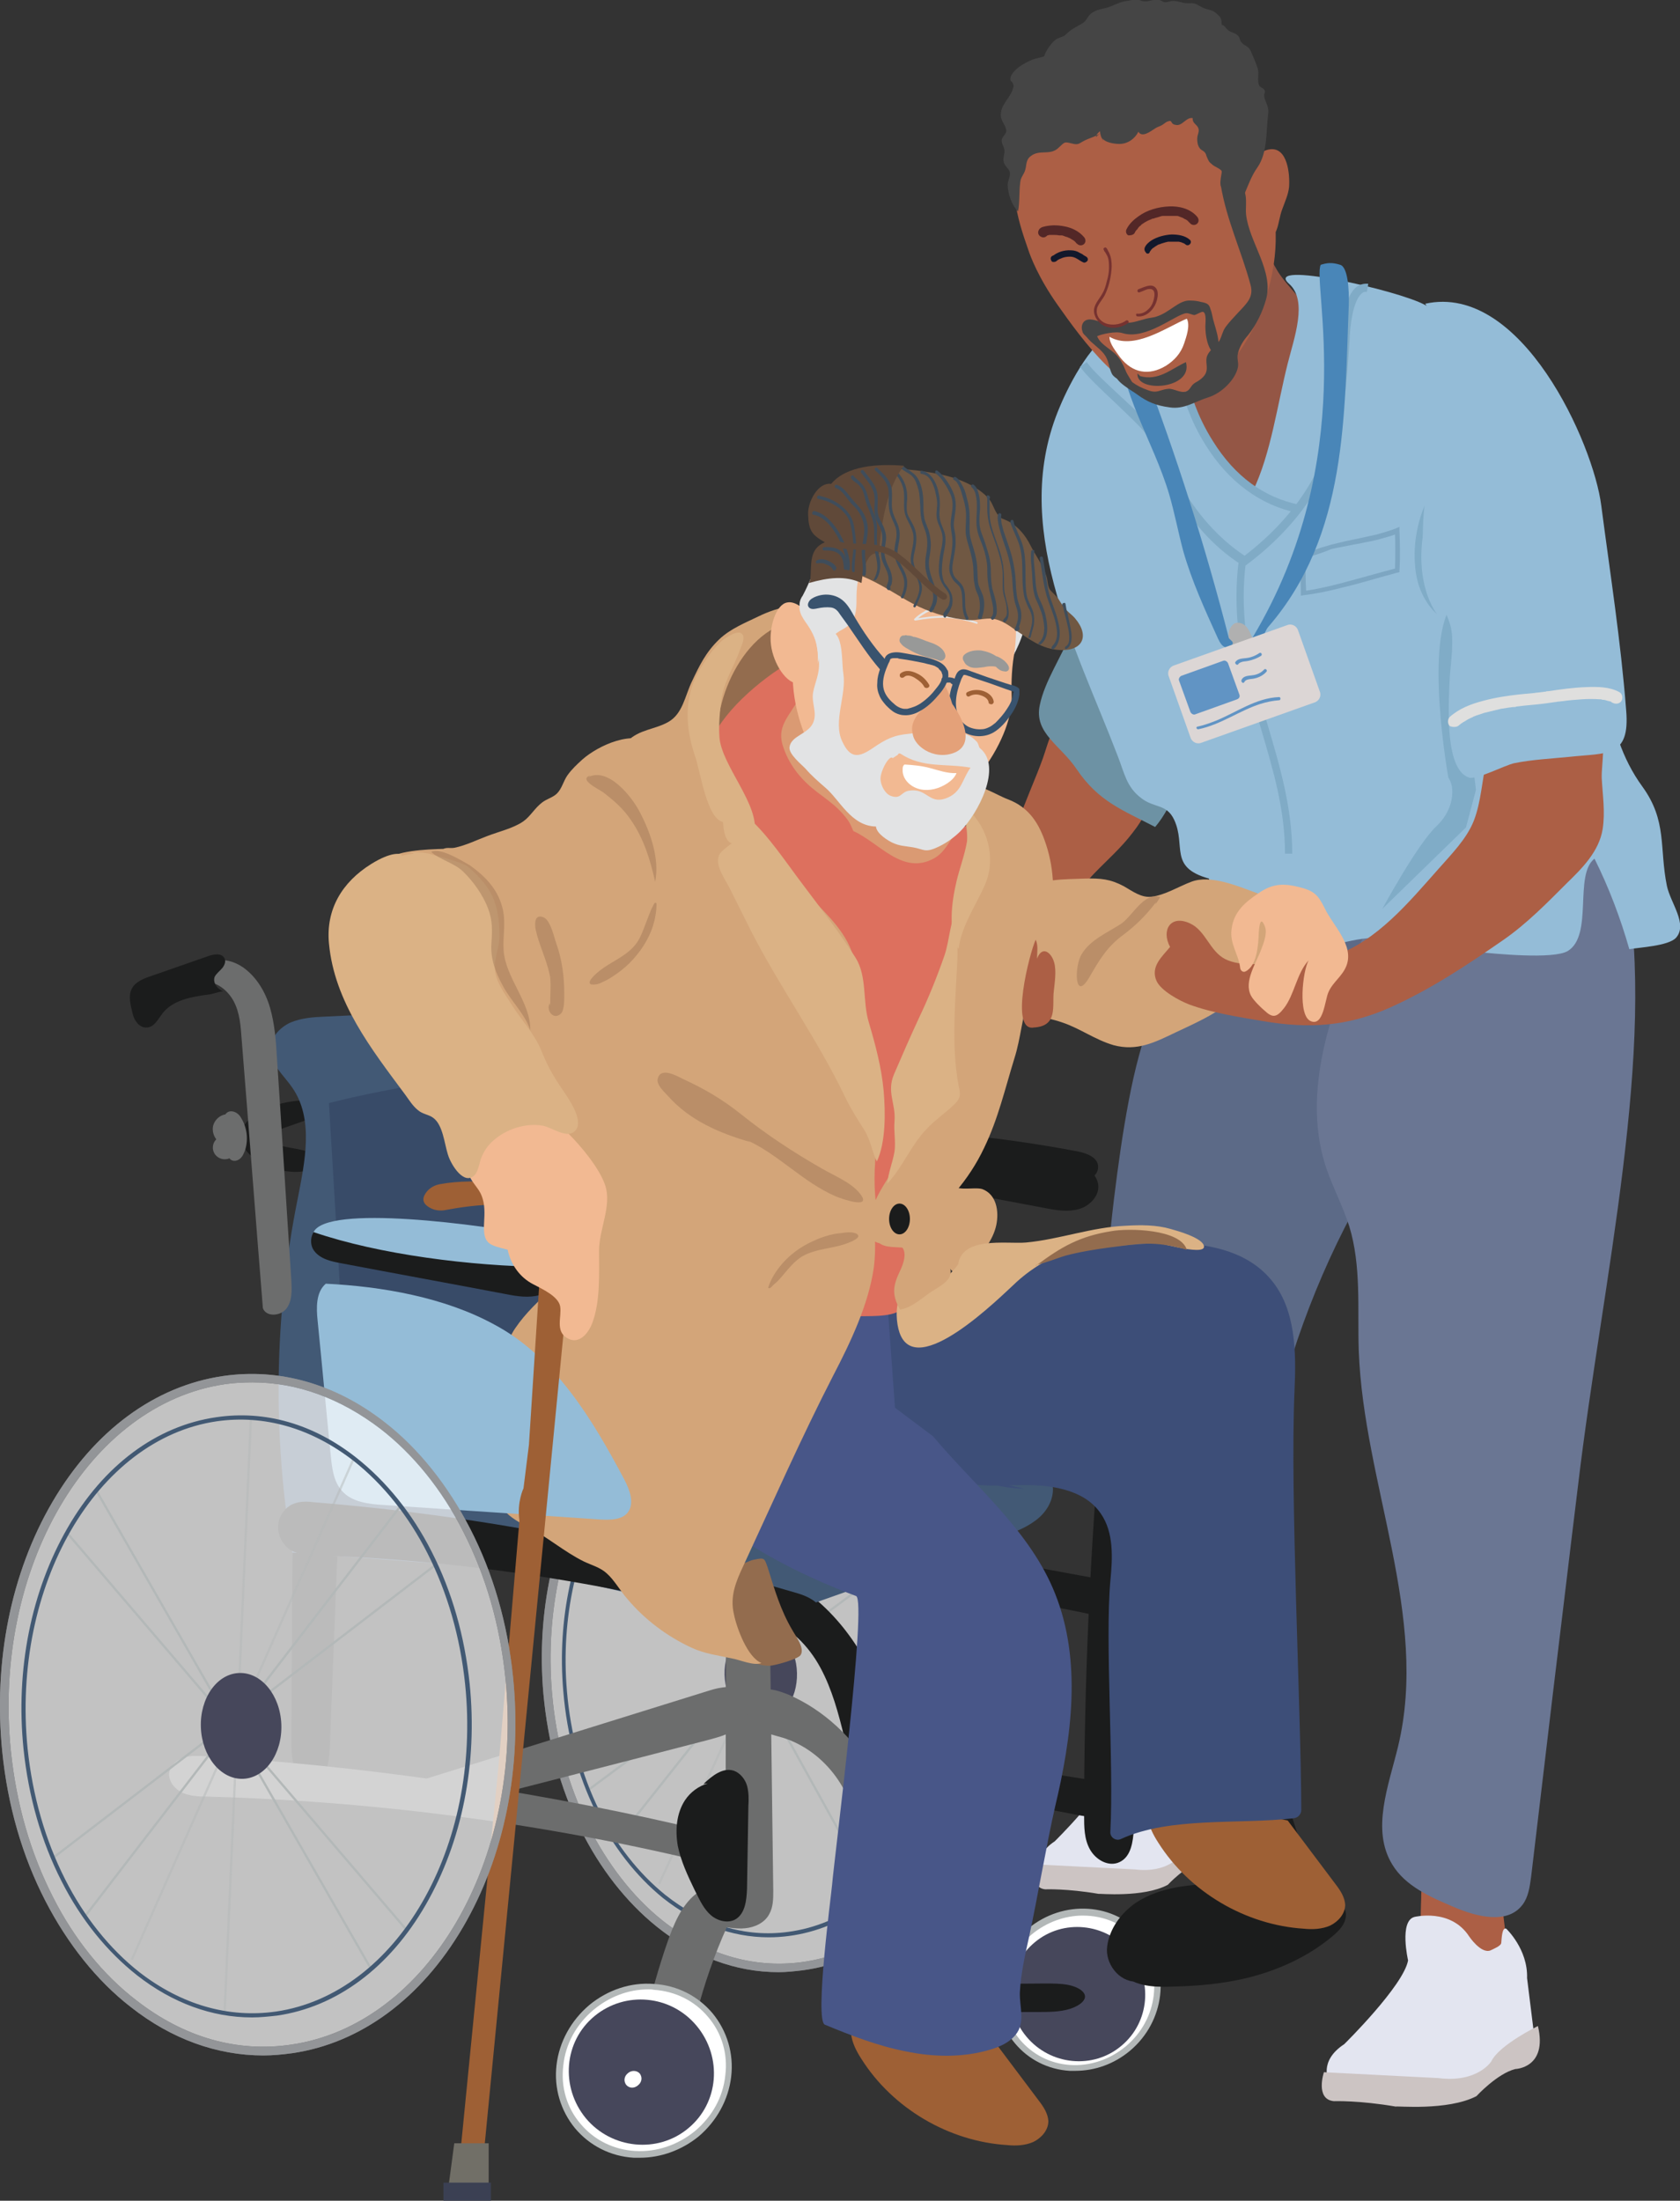 <?xml version="1.0" encoding="utf-8"?>
<!-- Generator: Adobe Illustrator 28.0.0, SVG Export Plug-In . SVG Version: 6.00 Build 0)  -->
<svg version="1.1" id="Layer_1" xmlns="http://www.w3.org/2000/svg" xmlns:xlink="http://www.w3.org/1999/xlink" x="0px" y="0px"
	 viewBox="0 0 371.3 486.2" style="enable-background:new 0 0 371.3 486.2;" xml:space="preserve">
<rect x="0" y="0" width="371.3" height="486.2" fill="#333333" stroke="none"/>
<g>
	<path style="fill:#1B1C1C;" d="M241.9,259.7c0.5-0.5,0.8-1.2,0.8-1.9c0-2.1-2.5-3-4.4-3.4c-15.6-3-46.9-7.3-49.8-1.2
		c-0.7,1.1-0.8,2.9,0.1,4.1c1.4,1.9,3.9,2.4,6.1,2.8c12.1,2.3,24.2,4.5,36.3,6.8c2.5,0.5,5.1,0.9,7.5,0.2c2.4-0.7,4.6-3,4.2-5.5
		C242.6,260.9,242.3,260.3,241.9,259.7z"/>
</g>
<g>
	<path style="fill:#AC5F45;" d="M253.3,179.5c-1.2,1.9-1.5,2.6-3,4.5c-2.5,3.3-5.6,6-8.5,9c-5.9,6-6.8,15.6-17,10.2
		c-5.5-2.9-4.8-4.9-3.1-10.2c1.2-3.8,2.1-7.7,3.4-11.6c1.6-4.7,3.7-9.2,5.4-13.9c1.4-3.9,2.5-10.5,8.3-8.9c4,1.1,8.1,6.7,10.7,9.7
		C253.5,172.9,255.7,173.8,253.3,179.5"/>
</g>
<g>
	<path style="fill:#945645;" d="M272.3,44.6c-0.2-0.5,0.3,0.8,0.3,0.9c0.3,0.6,0.6,1.2,1,1.8c1.1,1.6,2.2,3.3,3.3,4.9
		c1,1.4,2.2,2.6,3.2,4c1.1,1.4,1.8,3.1,2.8,4.5c1.8,2.6,4.3,4.8,5.9,7.6c1.5,2.6,0.9,7.2,0.6,10c-0.4,4.2-2.1,7.5-5.1,10.3
		c-1.1,1-2.3,2.3-3.6,2.9c-1.1,0.6-2.4,0.4-3.6,0.5c-3.5,0.3-5.7-1.2-8.7-2.9c-4.6-2.7-4.8-6.2-4.1-11.3c1.2-8.2,3.9-15.9,5.5-24
		c0.4-1.9,1-3.7,1.3-5.6c0.2-0.9,1-3.5,0.9-3.8"/>
</g>
<path style="fill:#E3E5F0;" d="M263.8,384.8c0,0,4.1,3.9,3.9,9.3l1.4,11.1c0,0-11.6,12.5-16.4,10.1l-22.5-1.5c0,0-2-3.8,2.9-7
	c0,0,11.3-11.1,12.1-15.9c0,0-1.7-7.5,1.2-8.3c0,0,6.9-1.7,10.4,3.7c0,0,2.2,3.4,4.1,2.6c0.5-0.2,2-0.9,2-1.5
	C262.9,386.4,263,384.4,263.8,384.8z"/>
<path style="fill:#CCC4C3;" d="M258.1,416.4c0,0,4-4.3,7.4-5.1c0,0,6.1-0.2,4.3-8.2c0,0-7.3,3.6-8.9,6.7c0,0-2.6,4.1-10.1,3.2
	l-21.7-1.1c0,0-1.7,5.1,1.9,5.5c0,0,4.8-0.2,11.8,1C242.8,418.3,252.7,419.3,258.1,416.4z"/>
<g>
	<path style="fill:#1B1C1C;" d="M76,307c-1,26.3-2.1,52.6-3.1,79c-0.1,3.1-0.7,7.1-3.2,7.9c-1.8,0.6-3.7-1-4.5-3.1
		c-0.8-2-0.8-4.4-0.8-6.7c0.1-23,0.3-46.1,0.4-69.1c0-2.4,0.1-4.9,1.3-6.7c2.1-3.1,6-2.2,9.1-1.1c0.2,1.6,0.4,3.1,0.6,4.7"/>
</g>
<g>
	<path style="fill:#1B1C1C;" d="M58.1,250.8c3.6-1.2,7.1-2.5,10.7-3.7c1.5-0.5,3.1-1.2,3.2-2.1c0.1-0.7-1-1.4-2.3-1.7
		c-1.3-0.3-2.7-0.3-4.1-0.1c-5.9,0.6-11,3.2-12.1,6.4c-1.2,3.2,1.7,6.7,6.8,8.4c2,0.7,4.3,1.1,6.6,0.8s4.1-1.5,3.7-2.7
		c-0.5-1.3-3.3-2-5.7-2.4c-2.4-0.4-5.2-1-6-2.3"/>
</g>
<g>
	<path style="fill:#945645;" d="M250.6,77.3c3.9,5.3,5.1,11.8,8.5,17.2c4,6.4,12.1,11.8,18.2,16.1c4.5-5.6,4.4-13.7,6-20.5
		c1.3-5.8,5.4-11.7,5.7-17.6c0.2-5-0.6-4.8-5.3-4c-5.4,0.8-10.2,1.4-15.7,1.7c-5.9,0.3-12.8,2.1-17.5,6.2"/>
</g>
<g>
	<path style="fill:#5C6A87;" d="M309,251.3c-23.5,34.3-33.6,75.3-33.8,116.5c0,7.9,0.3,16.2-3.2,23.3c-3.5,7.1-12.5,12.5-20,9.2
		c-8-3.5-9.2-13.8-9.3-22.3c-0.5-37.7-1-75.6,3.5-113.1c0.9-7.3,1.9-14.6,3.3-21.9c2.5-13,6.5-26.4,16-35.9s25.8-13.7,37-6.2
		c7.7,5.2,11.4,14.6,11.6,23.7C314.3,233.7,311.7,242.6,309,251.3"/>
</g>
<g>
	<g>
		<path style="fill:#FFFFFF;" d="M224.9,451c-5.9-7.1-4.7-18,2.8-24.3c7.5-6.3,18.4-5.6,24.4,1.6c5.9,7.1,4.7,18-2.8,24.3
			C241.7,458.8,230.8,458.1,224.9,451z"/>
		<path style="fill:#B3B8B8;" d="M237.6,457.5c-0.4,0-0.8,0-1.2,0c-4.8-0.3-9.1-2.5-12.1-6.1c-6.2-7.4-4.9-18.8,2.9-25.3
			s19.2-5.8,25.4,1.7c6.2,7.4,4.9,18.8-2.9,25.3C246.2,456,242,457.5,237.6,457.5z M239.3,423.2c-3.9,0-7.9,1.4-11.2,4.1
			c-7.2,6-8.4,16.4-2.7,23.3c2.8,3.3,6.7,5.3,11.1,5.6c4.4,0.3,8.8-1.2,12.3-4.1c7.2-6,8.4-16.4,2.7-23.3
			C248.4,425,244,423.2,239.3,423.2z"/>
	</g>
	<path style="fill:#46475B;" d="M226.9,450c-5.3-6.3-4.5-15.7,1.8-20.9c6.2-5.2,15.6-4.3,20.9,2c5.3,6.3,4.5,15.7-1.8,20.9
		C241.6,457.2,232.2,456.3,226.9,450z"/>
	<path style="fill:#FFFFFF;" d="M234.8,442.6c-0.6-0.7-0.4-1.8,0.3-2.4c0.8-0.6,1.9-0.6,2.4,0.1c0.6,0.7,0.4,1.8-0.3,2.4
		C236.5,443.4,235.4,443.3,234.8,442.6z"/>
</g>
<g>
	<g style="opacity:0.7;">
		<path style="fill:#FFFFFF;" d="M121.1,374.1c-3.2-37,16.8-69.9,44.6-73.6c27.8-3.7,52.9,23.3,56.1,60.3
			c3.2,37-16.8,69.9-44.6,73.6C149.4,438.1,124.3,411.1,121.1,374.1z"/>
		<path style="fill:#939598;" d="M172.1,435.7c-9.5,0-18.7-3.4-27-10.1c-6.7-5.4-12.5-12.8-16.8-21.5c-4.5-9.1-7.2-19.1-8.2-29.9
			c-1.6-18.1,2.3-35.8,10.8-49.8c8.6-14.1,20.9-22.9,34.6-24.7c11.3-1.5,22.4,1.9,32.2,9.7c6.7,5.4,12.5,12.8,16.8,21.5
			c4.5,9.1,7.2,19.1,8.2,29.9c1.6,18.1-2.3,35.8-10.8,49.8c-8.6,14.1-20.9,22.9-34.6,24.7C175.6,435.5,173.8,435.7,172.1,435.7z
			 M170.8,301.1c-1.6,0-3.3,0.1-5,0.3c-27.3,3.6-46.9,36.1-43.8,72.6c0.9,10.6,3.6,20.4,8,29.3c4.2,8.4,9.8,15.7,16.3,20.9
			c9.4,7.5,20,10.7,30.8,9.3c27.3-3.6,46.9-36.1,43.8-72.6c-0.9-10.6-3.6-20.4-8-29.3c-4.2-8.4-9.8-15.7-16.3-20.9
			C188.7,304.4,179.8,301.1,170.8,301.1z"/>
	</g>
	<path style="fill:#939598;" d="M172.1,435.7c-9.5,0-18.7-3.4-27-10.1c-6.7-5.4-12.5-12.8-16.8-21.5c-4.5-9.1-7.2-19.1-8.2-29.9
		c-1.6-18.1,2.3-35.8,10.8-49.8c8.6-14.1,20.9-22.9,34.6-24.7c11.3-1.5,22.4,1.9,32.2,9.7c6.7,5.4,12.5,12.8,16.8,21.5
		c4.5,9.1,7.2,19.1,8.2,29.9c1.6,18.1-2.3,35.8-10.8,49.8c-8.6,14.1-20.9,22.9-34.6,24.7C175.6,435.5,173.8,435.7,172.1,435.7z
		 M170.8,301.1c-1.6,0-3.3,0.1-5,0.3c-27.3,3.6-46.9,36.1-43.8,72.6c0.9,10.6,3.6,20.4,8,29.3c4.2,8.4,9.8,15.7,16.3,20.9
		c9.4,7.5,20,10.7,30.8,9.3c27.3-3.6,46.9-36.1,43.8-72.6c-0.9-10.6-3.6-20.4-8-29.3c-4.2-8.4-9.8-15.7-16.3-20.9
		C188.7,304.4,179.8,301.1,170.8,301.1z"/>
	
		<rect x="167.1" y="318.4" transform="matrix(0.769 -0.639 0.639 0.769 -198.225 192.425)" style="fill:#B3B8B8;" width="0.5" height="104.5"/>
	
		<rect x="113.8" y="366.1" transform="matrix(0.419 -0.908 0.908 0.419 -234.652 366.016)" style="opacity:0.48;fill:#B3B8B8;" width="109.6" height="0.5"/>
	
		<rect x="108.1" y="367.5" transform="matrix(5.895241e-02 -0.998 0.998 5.895241e-02 -209.612 513.16)" style="opacity:0.47;fill:#B3B8B8;" width="118.6" height="0.5"/>
	
		<rect x="116.6" y="366.3" transform="matrix(0.621 -0.783 0.783 0.621 -223.448 270.697)" style="fill:#B3B8B8;" width="103.6" height="0.5"/>
	
		<rect x="120.5" y="366.5" transform="matrix(0.803 -0.596 0.596 0.803 -185.238 172.708)" style="fill:#B3B8B8;" width="96.4" height="0.5"/>
	
		<rect x="166.4" y="315.1" transform="matrix(0.874 -0.485 0.485 0.874 -158.817 127.481)" style="fill:#B3B8B8;" width="0.5" height="110.3"/>
	
		<ellipse transform="matrix(1 -2.330601e-02 2.330601e-02 1 -8.572 4.017)" style="fill:#46475B;" cx="168.1" cy="369.7" rx="8" ry="10.6"/>
	<path style="fill:#425973;" d="M169.9,428c-8.2,0-16.2-3-23.4-8.7c-5.9-4.8-11-11.3-14.8-19c-4-8.1-6.4-17-7.2-26.6
		c-1.4-16,2-31.6,9.4-44c7.5-12.5,18.2-20.2,30.2-21.8c9.8-1.3,19.4,1.6,27.9,8.4c5.9,4.8,11,11.3,14.8,19c4,8.1,6.4,17,7.2,26.6
		c1.4,16-2,31.6-9.4,44c-7.5,12.5-18.2,20.2-30.2,21.8C172.9,427.9,171.4,428,169.9,428z M168.5,308.5c-1.5,0-2.9,0.1-4.4,0.3
		c-24.2,3.2-41.6,32.2-38.8,64.8c0.8,9.5,3.2,18.3,7.1,26.3c3.7,7.6,8.8,14,14.6,18.7c8.3,6.6,17.7,9.5,27.2,8.2
		c24.2-3.2,41.6-32.2,38.8-64.8c-0.8-9.5-3.2-18.3-7.1-26.3c-3.7-7.6-8.8-14-14.6-18.7C184.3,311.4,176.5,308.5,168.5,308.5z"/>
</g>
<g>
	<path style="fill:#425975;" d="M127.3,221.9c-18.5,0.9-37,1.8-55.5,2.7c-2.6,0.1-5.2,0.3-7.6,1.3c-2.4,1.1-4.4,3.3-4.4,5.9
		c-0.1,3.3,2.9,5.7,4.8,8.5c4.8,6.9,2.8,16.3,1.2,24.5c-5.2,25.7-5.6,52.4-1.2,78.2c22.2,1.7,44.3,3.3,66.5,5c1.7,0.1,3.5,0.2,5-0.6
		c2.7-1.5,3.2-5.1,3.3-8.3c1.3-39.3,2.7-78.5,4-117.8c-5.7,0.1-11.4,0.2-17.1,0.3"/>
</g>
<path style="opacity:0.33;fill:#25304F;" d="M82.1,307.1l-6.1-8l-3.3-55.4c0,0,52.2-13.9,72.3-0.9c20.1,13,1.9,64.3,1.9,64.3H82.1z"
	/>
<g>
	<path style="fill:#1B1C1C;" d="M71.3,271.1c-2.3-0.1-3.3,3.3-1.9,5.2s3.9,2.4,6.1,2.8c12.1,2.3,24.2,4.5,36.3,6.8
		c2.5,0.5,5.1,0.9,7.5,0.2c2.4-0.7,4.6-3,4.2-5.5c-0.5-3.4-4.7-4.6-8.1-5c-12.8-1.7-25.5-3.3-38.3-5c-1.6-0.2-3.3-0.4-4.8,0
		c-1.6,0.4-3,1.6-3.2,3.2"/>
</g>
<g>
	<path style="fill:#94BCD7;" d="M69.3,272.2c3-6.1,35.8-1.9,52.1,1.2c2.1,0.4,4.6,1.3,4.6,3.4c0,1.2-0.9,2.3-2.1,2.7
		c-1.1,0.5-2.4,0.5-3.6,0.4C104.2,279.7,83.9,277.2,69.3,272.2"/>
</g>
<g>
	<path style="fill:#1B1C1C;" d="M167.6,346.5c11.4,3.2,20.1,12.7,25.2,23.4c5.1,10.7,7.1,22.5,9,34.2c1.3,8.1,2.7,16.3,4,24.4
		c0.6,3.8,1.2,8-0.7,11.3c-1.5,2.6-4.6,4.3-7.6,3.8c-3-0.5-5.4-3.4-5.1-6.4c0.3-3,3.6-5.4,6.5-4.4c-4.1-16.3-8.2-32.6-12.3-49
		c-1.3-5.3-2.7-10.6-5.3-15.4c-2.6-4.8-6.7-9-11.8-10.7c-3-1-6.7-1.4-7.9-4.2c-1.1-2.4,0.5-5.4,2.9-6.4c2.4-1,5.3-0.4,7.5,1.1"/>
</g>
<g>
	<path style="fill:#6C6D6D;" d="M151.5,457c2-13.3,6.2-26.2,12.3-37.7c-2.3-3.4-7.1-3.3-10.1-0.8c-3.1,2.5-4.8,6.6-6.2,10.6
		c-1.9,5.5-3.5,11.1-4.8,16.9c-0.5,2.2-0.9,4.5-0.7,6.8c0.2,2.3,1.1,4.6,2.7,5.9c1.4,1.1,3.4,1.2,4.9,0.3c1.5-1,2.4-3.1,2.1-5"/>
</g>
<g>
	<path style="fill:#1B1C1C;" d="M273.1,362.6c5,15.6,10,31.1,15,46.7c0.7,2.2,1.4,4.4,1.2,6.7s-1.6,4.6-3.8,5.2
		c-2.2,0.6-4.6-0.7-5.9-2.5c-1.4-1.8-1.9-4.1-2.5-6.3c-3.2-12.9-6.3-25.7-9.5-38.6c-0.6-2.3-1.1-4.6-0.5-6.9s2.8-4.2,5.1-3.8"/>
</g>
<g>
	<path style="fill:#1B1C1C;" d="M197.3,439c-1.9-1.1-5.6-0.3-6.8,1.1c-1.2,1.4-0.7,3.1-0.1,4.6c13-0.1,25.9-0.2,38.9-0.2
		c2.5,0,5,0,7.2-0.7s3.9-2.1,3.1-3.4c-0.5-0.9-2-1.6-3.6-1.9c-1.6-0.3-3.4-0.3-5.1-0.3c-12.3,0.1-24.6,0.2-36.9,0.2"/>
</g>
<g>
	<path style="fill:#1B1C1C;" d="M249.7,437.4c3.7,2,8,1.5,12.1,1.4c4.5-0.2,8.9-0.7,13.3-1.7c7.2-1.7,14.1-4.8,19.7-9.6
		c0.9-0.8,1.7-1.6,2.2-2.6s0.7-2.3,0.1-3.3c-0.5-0.9-1.4-1.4-2.3-1.8c-3.4-1.6-7.3-2.1-11-2.6c-6.5-0.8-13-1.4-19.5-0.8
		c-4.7,0.4-9.4,1.4-13.3,4c-3.2,2.2-5.8,5.7-6.3,9.6c-0.5,3.7,2.5,7.8,6.4,7.8"/>
</g>
<g>
	<path style="fill:#1B1C1C;" d="M243.4,314.1c-2.5,28.9-3.8,57.9-3.8,86.9c0,2.6,0,5.3,1.3,7.6s4.1,3.9,6.5,2.8
		c2.6-1.2,3-4.5,3.2-7.3c1.5-27.5,3-55,4.5-82.5c0.1-2.2,0.2-4.6-1.1-6.3c-2.2-3-6.8-2.4-10.5-1.4"/>
</g>
<g>
	<path style="fill:#1B1C1C;" d="M215.3,351.5c12,2.7,18.5,3.4,30.5,6.2c0.1-2.8,0.2-5.5,0.2-8.3c-12.4-2.3-24.9-4.6-37.3-6.8
		c-2.9-0.5-6-1.1-8.8-0.2c-2.8,0.9-5.3,3.7-4.7,6.7C201.9,349.8,208.6,350.7,215.3,351.5"/>
</g>
<g>
	<path style="fill:#1B1C1C;" d="M196.2,384.6c5.6,0.6,11.2,1.2,16.8,1.8c0.7,0.1,1.5,0.3,1.7,0.9c0.2,0.6-0.3,1.2-0.9,1.5
		s-1.2,0.5-1.6,1c-0.8,1-0.2,2.5,0.5,3.6c0.7,1.1,1.6,2.3,1.3,3.5c-0.3,0.9-1.2,1.5-2.1,1.7c-0.9,0.2-1.9,0-2.8-0.1
		c-3.3-0.5-6.5-1.1-9.8-1.6c-1.6-0.3-3.4-0.6-4.4-1.8c-1.3-1.5-1.1-3.8-0.8-5.8c0.2-1.5,0.5-3.1,1.3-4.5"/>
</g>
<g>
	<path style="fill:#1B1C1C;" d="M210.9,395.7c9,1.7,17.9,3.5,26.9,5.2c1.5,0.3,3.1,0.6,4.6,0.3c1.5-0.3,3-1.3,3.3-2.8
		c0.4-1.6-0.7-3.3-2.1-4.1c-1.4-0.9-3.1-1.2-4.7-1.4c-7.6-1.2-15.2-2.4-22.8-3.6c-2.1-0.3-4.3-0.6-6.2,0.4s-2.6,4-0.8,5.2
		c1.2,0.4,2.3,0.8,3.5,1.1"/>
</g>
<g>
	<path style="fill:#6C6D6D;" d="M196.2,415.7c-1.6,2-5.2,0.7-6.3-1.7s-0.7-5.1-0.6-7.7c0.1-9.9-6.9-19.5-16.3-22.4
		c-2-0.6-4.1-1-5.9-2.1s-3.3-3.1-2.8-5.1c0.4-1.9,2.3-3.3,4.3-3.5c2-0.2,3.9,0.5,5.7,1.2c15.6,6.8,25.7,24.3,23.9,41.2
		c-1.2,0.1-2.3,0.1-3.5,0.2"/>
</g>
<g>
	<path style="fill:#6C6D6D;" d="M158.4,425.3c2.1,0.5,4.2,0.9,6.3,0.7s4.3-1.2,5.3-3.1c0.9-1.6,0.9-3.4,0.9-5.2
		c-0.3-23.3-0.6-46.6-0.9-69.9c-3.2,0.1-6.3,0.2-9.5,0.3c-0.1,23.6-0.1,47.3-0.2,70.9c0,1.9-0.6,4.5-2.5,4.5
		c-0.2,0.6-0.1,1.3,0.3,1.9"/>
</g>
<g>
	<path style="fill:#425975;" d="M228.5,323.4c2.6,0.5,4.4,3.4,4.2,6.1c-0.2,2.7-1.9,5.1-4.1,6.6c-2.2,1.6-4.7,2.5-7.3,3.4
		c-13.3,4.7-26.5,9.4-39.8,14.1c-3.8,1.4-7.7,2.7-11.7,3.2c-6.5,0.8-13.1-0.7-19.5-2.2c-9.5-2.2-19-4.4-28.5-6.6
		c-2.5-0.6-5.5-1.8-5.6-4.3c-0.1-2.1,2-3.5,3.8-4.5c14.9-8.6,29.8-17.3,44.7-25.9c5.3-3,10.7-6.1,16.7-6.8c4.7-0.5,9.5,0.6,14.1,1.7
		c7,1.6,14,3.3,21,4.9c3.4,0.8,6.9,1.6,9.8,3.7c4.3,3,6.6,8.6,5.6,13.8"/>
</g>
<g>
	<path style="fill:#6C6D6D;" d="M154.4,411.1c-35.6-8.5-72.2-13.2-108.8-14.2c-1.8,0-3.7-0.1-5.4-0.9c-1.6-0.8-3-2.5-2.8-4.3
		c0.2-1.6,1.6-2.9,3.2-3.4c1.5-0.5,3.2-0.4,4.8-0.3c35,2.2,69.8,7.2,104,15c2.1,0.5,4.3,1,5.8,2.6c1.5,1.6,1.6,4.5-0.2,5.6
		c-0.4,0.1-0.9,0.3-1.3,0.4"/>
</g>
<g>
	<path style="fill:#6C6D6D;" d="M98.7,399.3c19.3-5,38.6-9.9,57.8-14.9c2.6-0.7,5.3-1.4,7.2-3.3c1.9-1.9,2.5-5.3,0.6-7.2
		c-1.9-1.8-5.1-1.2-7.6-0.4c-22.2,6.9-44.3,13.8-66.5,20.7c1.2,3.3,5.1,5.5,8.6,4.7"/>
</g>
<g>
	<path style="fill:#6C6D6D;" d="M45.1,216.9c2.8-0.1,5.3,1.9,6.6,4.4c1.3,2.5,1.5,5.4,1.7,8.2c1.6,19.8,3.1,39.7,4.7,59.5
		c0.7,2,3.9,1.8,5.2,0.1c1.3-1.7,1.2-4,1.1-6.1c-1.1-16.5-2.1-33-3.2-49.4c-0.2-3.7-0.5-7.4-1.5-10.9s-3-6.9-6-9
		c-1.9-1.3-4.5-2.1-6.7-1.2c-2.2,0.9-3.4,4-1.9,5.8"/>
</g>
<g>
	<path style="fill:#6C6D6D;" d="M53.3,247c-0.7-1.4-2.6-2.1-3.5-0.8c-1.2,0.2-2.2,1.1-2.6,2.2c-0.4,1.1-0.1,2.4,0.6,3.3
		c-0.9,0.9-1,2.3-0.3,3.3c0.7,1,2.1,1.4,3.2,0.9c0.5,0.7,1.5,0.7,2.2,0.2c0.7-0.5,1-1.3,1.3-2.1C54.9,251.7,54.6,249.1,53.3,247"/>
</g>
<g>
	<path style="fill:#1B1C1C;" d="M49.3,219c-1,0.1-2.2,0.6-3.1,0.7c-3.8,0.5-8,1.2-10.3,4.2c-1,1.3-1.8,3-3.4,3.1
		c-1,0.1-1.9-0.5-2.4-1.3c-0.6-0.8-0.8-1.7-1-2.7c-0.4-1.6-0.7-3.3,0.1-4.7c0.8-1.4,2.5-2.1,4-2.6c4.3-1.5,8.6-3,12.9-4.5
		c1.2-0.4,2.9-0.7,3.5,0.5c0.4,0.7,0,1.6-0.5,2.2c-0.5,0.6-1.2,1.1-1.6,1.8S47.3,218.1,49.3,219"/>
</g>
<g>
	<g>
		<path style="fill:#FFFFFF;" d="M127.6,469.7c-6.4-7.7-5.1-19.5,3.1-26.2c8.1-6.8,19.9-6,26.4,1.7s5.1,19.5-3.1,26.2
			C145.9,478.2,134.1,477.4,127.6,469.7z"/>
		<path style="fill:#B3B8B8;" d="M141.4,476.7c-0.4,0-0.9,0-1.3,0c-5.2-0.3-9.8-2.7-13-6.5c-3.2-3.9-4.7-8.9-4.1-14
			c0.6-5.1,3.2-9.8,7.2-13.2c4.1-3.4,9.2-5.1,14.3-4.7c5.2,0.3,9.8,2.7,13,6.5c3.2,3.9,4.7,8.9,4.1,14c-0.6,5.1-3.2,9.8-7.2,13.2
			C150.7,475,146.1,476.7,141.4,476.7z M143.3,439.5c-4.4,0-8.6,1.6-12.1,4.5c-3.8,3.2-6.2,7.5-6.7,12.3c-0.6,4.8,0.8,9.4,3.8,12.9
			l0,0c3,3.6,7.3,5.7,12,6c4.8,0.3,9.5-1.3,13.3-4.4c3.8-3.2,6.2-7.5,6.7-12.3c0.6-4.8-0.8-9.4-3.8-12.9c-3-3.6-7.3-5.7-12-6
			C144.1,439.5,143.7,439.5,143.3,439.5z"/>
	</g>
	<path style="fill:#46475B;" d="M129.5,468c-5.7-6.9-4.9-17,1.9-22.6c6.8-5.6,16.9-4.7,22.6,2.2c5.7,6.9,4.9,17-1.9,22.6
		C145.4,475.8,135.2,474.8,129.5,468z"/>
	<path style="fill:#FFFFFF;" d="M138.4,460.6c-0.6-0.8-0.5-1.9,0.4-2.6c0.8-0.7,2-0.6,2.6,0.1c0.6,0.8,0.5,1.9-0.4,2.6
		C140.2,461.4,139.1,461.4,138.4,460.6z"/>
</g>
<path style="fill:#9E6035;" d="M219,450c3.5,4.7,7.1,9.4,10.6,14.1c1,1.3,2,2.8,2.1,4.5c0,2-1.5,3.7-3.3,4.6
	c-1.8,0.8-3.9,0.9-5.8,0.7c-12.9-0.8-25.3-8.1-32.2-19c-1.1-1.7-2.1-3.6-2.3-5.6c-0.2-2,0.5-4.3,2.3-5.4L219,450z"/>
<path style="fill:#9E6035;" d="M284.6,402.2c3.5,4.7,7.1,9.4,10.6,14.1c1,1.3,2,2.8,2.1,4.5c0,2-1.5,3.7-3.3,4.6
	c-1.8,0.8-3.9,0.9-5.8,0.7c-12.9-0.8-25.3-8.1-32.2-19c-1.1-1.7-2.1-3.6-2.3-5.6c-0.2-2,0.5-4.3,2.3-5.4L284.6,402.2z"/>
<g>
	<path style="fill:#3D4E78;" d="M205.3,324.2c5.2,4.4,12.7,4.1,19.5,3.9c6.8-0.2,14.7,0.7,18.5,6.3c2.9,4.2,2.6,9.8,2.1,14.9
		c-1.2,13.3,0.8,40.4,0,55.4c-0.1,1.2,1.2,2.1,2.3,1.6c10.8-5,26.1-3.2,38.2-4.6c1-0.1,1.7-0.9,1.7-1.9c-0.1-23.7-2.5-69.3-1.5-92.5
		c0.4-8.6,0.3-18.1-5.2-24.6c-6.5-7.8-18.1-8.6-28.2-7.9C235,276,217.5,280,201,286.7c-2.1,0.9-4.3,1.8-5.8,3.5
		c-2.5,2.8-2.5,7-1.8,10.6c2.8,15.4,17.4,27.8,33,28.1"/>
</g>
<g>
	<path style="fill:#485688;" d="M194.8,269.4l-56-7.4c-11.2,16.5-8.6,39.8,2.5,56.3c11.1,16.6,29.2,27.3,47.9,34.3
		c2.5,0.9-4.8,57.9-5.3,63.8c-0.2,2.4-3.9,29.9-1.6,30.9c5.8,2.4,11.7,4.7,17.9,5.9c6.2,1.3,12.7,1.4,18.7-0.4
		c2-0.6,4.1-1.5,5.5-3.2c2.3-2.7,0.9-6.2,1-9.4c0.2-4.2,1.2-8.5,2.1-12.6c1.7-7.8,3.9-20.7,5.7-28.5c3.7-15.5,5.9-32.2,0-47
		c-5.5-13.9-17.7-23.7-27-34.8l-8.4-6.3L194.8,269.4z"/>
</g>
<g>
	<path style="fill:#AC5F45;" d="M331.2,414.5c0.5,4.1,1,8.2,1.5,12.3c0.2,1.4,0.3,2.9-0.2,4.2c-0.6,1.5-2.1,2.6-3.7,3.1
		c-1.6,0.5-3.3,0.5-4.9,0.6c-1.7,0-3.5,0.1-5.2-0.4c-1.7-0.4-3.3-1.4-4.1-3c-0.8-1.4-0.7-3.1-0.7-4.8c0.1-2.4,0.1-4.8,0.2-7.2
		c0-1.8,0.1-3.7,1.2-5.1c1.2-1.7,3.5-2.2,5.5-2.6c2.2-0.5,4.6-0.9,6.8-0.1c2.8,1.1,4.6,4.4,3.8,7.4"/>
</g>
<path style="fill:#E3E5F0;" d="M332.9,426.1c0,0,4.8,4.5,4.6,10.9l1.6,12.9c0,0-13.5,14.6-19.1,11.7l-26.3-1.8c0,0-2.4-4.4,3.4-8.2
	c0,0,13.1-12.9,14.1-18.5c0,0-2-8.7,1.4-9.6c0,0,8-2,12.1,4.3c0,0,2.6,3.9,4.7,3.1c0.6-0.3,2.4-1,2.4-1.7
	C331.9,428,332,425.7,332.9,426.1z"/>
<path style="fill:#CCC4C3;" d="M326.3,463.1c0,0,4.6-5,8.6-6c0,0,7.2-0.2,5-9.5c0,0-8.6,4.2-10.3,7.8c0,0-3,4.8-11.7,3.7l-25.3-1.3
	c0,0-2,6,2.2,6.4c0,0,5.6-0.2,13.7,1.2C308.5,465.2,319.9,466.4,326.3,463.1z"/>
<g>
	<path style="fill:#DA9A73;" d="M215.7,170.5c0.1,2-1.8,5.7-3.1,7.8c-1.4,2.4-1.8,3.7-2.6,4.2c-5.3,3.3-11.2,8.7-14.8,13.8
		c-1.9-5.4-8.7-10.4-11.7-15.3c-0.4-0.6-1.8-1.5-2.3-1.9c-0.7-0.6,2.1,0.2-2-2.3c-5.9-3.6-7.2-9.2-7.1-16.1c0-1.3,0.2-2.6,0.8-3.8
		c1.2-2.2,3.7-3.5,6.3-3.7c2.5-0.2,5,0.4,7.5,1.1c6.1,1.6,12.1,3.2,18.2,4.7c2.5,0.7,3.2,0.8,4.2,1.4
		C213.5,163.4,215.7,168.6,215.7,170.5z"/>
</g>
<g>
	<path style="fill:#DA9A73;" d="M197.1,191.3c0.1,0.9,1.8,1.7,2.6,1.9c1.1,0.3,2.4,0.1,3.5-0.1c2.7-0.6,5.1-2.1,6.8-4.3
		c0.9-1.1,2.7-5.5,0.6-6.2c-0.9-0.3-2.6,0.4-3.5,0.6c-1.7,0.4-3.5,0.9-5.1,1.7c-1.4,0.6-2.8,1.9-3.6,3.2c-0.4,0.7-0.6,1.4-0.8,2.1
		c-0.2,0.5-0.7,1.4-0.4,1.5"/>
</g>
<g>
	<path style="fill:#DD705E;" d="M219.1,181.5c-1-1.2-3.3,0.2-4.9,0.7c-4,1.1-4.2,5.4-7.7,7.4c-7,3.9-12.1-3.4-17.9-6
		c-0.3-0.7-0.6-1.4-1-2.1c-2-2.9-4.2-4.4-7-6.5c-3.4-2.6-6-5.7-7.4-9.7c-1.8-4.8,1.2-6.9,3.5-11.2c1.4-2.5,3.6-5.2,3.1-8
		c-0.4-2.1-5-2.6-7.4-2c-1.9,0.5-3.6,2-5.1,3.3c-7.8,7-10.8,14.6-9.3,24.9c1,7,6.4,15.8,11.7,20.4c0.2,0.3,0.3,0.6,0.5,0.9
		c0.6,1.6,0.7,3.5,1.4,5.2c1,2.3,2.4,4.4,3.9,6.4c3.4,4.3,6.7,8.7,9.7,13.3c2.6,3.9,3.9,8.3,4.9,12.8c0.7,3.5,1.8,7.9,1.3,11.3
		c-2.1,14.2-7.4,28.3-8,42.7c-0.1,1.8-0.5,4.3,1.2,5.3c1,0.6,3.2,0.3,4.3,0.2c2.6-0.1,8,0.3,10.2-1.4c1.8-1.4,3.8-7.3,4.1-9.6
		c0.3-2.4-1.1-6.4-3.2-7.8l0.9-0.2c-0.3-1.2,0.3-2.9,0.6-4.2c0.8-2.9,2-5.5,2.6-8.5c0.6-3.1,0.5-6.3,1.6-9.4c1.5-4.3,4-7.6,5.2-12
		c2.5-8.9,5.1-18.5,5.9-27.7c0.5-5.7,2.2-11.2,2.6-16.9C219.7,190.8,220.8,183.3,219.1,181.5z"/>
</g>
<g>
	<path style="fill:#1B1C1C;" d="M180.6,362.4c-36.3-11.2-73.5-17.5-110.8-18.8c-1.9-0.1-3.8-0.1-5.5-1.1c-1.7-1-3.1-3.3-2.8-5.7
		c0.2-2.1,1.6-3.8,3.2-4.5c1.6-0.7,3.3-0.6,4.9-0.4c35.7,2.9,71.1,9.6,106,19.9c2.1,0.6,4.4,1.4,5.9,3.5s1.7,6-0.2,7.4
		c-0.4,0.2-0.9,0.4-1.3,0.5"/>
</g>
<g>
	<path style="fill:#936C4E;" d="M162.7,345.1c1.3,0.9,2.7-0.3,3.8-0.5c2.5-0.5,2.4-0.5,3.2,1.8c1.5,4.8,2.8,9.3,5.4,13.7
		c0.7,1.3,2.9,4.1,1.8,5.6c-0.7,0.9-5.8,2.3-6.8,2.3c-5.2,0-7.7-3.7-9.1-8.9C160.3,356.4,160.5,346.5,162.7,345.1"/>
</g>
<g>
	<path style="fill:#D3A579;" d="M190.6,264.1c3.1,2.7,3.1,11.8,2.5,16.1c-1.2,8.1-5.1,16.3-8.9,23.6c-7.1,13.8-13.4,28.1-19.9,42.1
		c-1.7,3.6-3,6.8-2.1,10.7c0.6,3,3,9.6,6.1,10.8c-1.7,0.7-4.7-0.7-6.5-1c-3.1-0.7-6-1-9-2.4c-5.4-2.5-10.3-6.2-14.1-10.7
		c-1.6-1.8-2.9-4.2-4.6-5.7c-1.4-1.3-3.3-1.8-5-2.6c-4.5-2.2-8.4-5.7-12.9-7.9c-4.1-2.1-7.9-5.1-6-10.3c1.9-5.5,5.5-9.5,4.4-15.6
		c-1.2-6.4-4.9-11.7-0.7-17.8c4.5-6.6,11.6-10.9,16.5-17.1c4.1-5.1,7.6-10.6,12.5-15.1c8-7.4,15.5-10.2,26.6-8.8
		c3.7,0.5,7.7,1.1,10.7,3.4c1.3,1,2.2,2.3,3.5,3.3c1.8,1.4,5.3,1.9,6.5,3.7"/>
</g>
<g>
	<path style="fill:#6A7693;" d="M359.3,194c7,37.8-5.2,89.2-10.5,133.9c-1.9,15.4-3.7,30.8-5.6,46.3c-1.6,13.5-3.2,26.9-4.8,40.4
		c-0.3,2.2-0.6,4.5-1.9,6.2c-3.3,4.4-10.1,2.7-15.2,0.5c-5.2-2.2-10.7-4.6-13.6-9.4c-4.7-7.7-0.8-17.4,1.3-26.1
		c6.9-28.7-7.6-57.9-8.7-87.4c-0.3-9.2,0.6-18.7-2.1-27.5c-1.4-4.4-3.6-8.5-5.1-12.9c-4.6-13.8-0.8-28.9,4.5-42.4
		c3.5-8.9,7.8-17.6,14.3-24.6c6.5-7,15.6-12,25.1-12C346.6,179.1,356.4,184.9,359.3,194"/>
</g>
<g>
	<path style="fill:#94BCD7;" d="M72,283.6c-2.2,1.9-2.1,5.3-1.8,8.2c1,9.9,1.9,19.9,2.9,29.8c0.3,2.8,0.6,5.7,2.5,7.8
		c2.2,2.5,6,2.9,9.3,3.1c15.9,1.1,31.9,2.1,47.8,3.2c2.2,0.1,4.7,0.1,6-1.5c1.6-2,0.5-5-0.7-7.3c-7.1-13.4-15.4-27.2-28.8-34.3
		C98.2,286.6,84.4,284.2,72,283.6"/>
</g>
<path style="fill:#9E6035;" d="M98.6,267.3c4.8-0.9,20.4-3.4,21.4,3.7l-3.1,48.2l-1.2,9.6c0,0-1.5,3.1-0.9,7.1l-4.6,54l-8.3,84.1
	h5.2l19.1-196.5c0,0,0.9-15.1-10.2-15.6c0,0-10.5-1.8-18.7-0.3c-1.2,0.2-2.3,0.8-3,1.7c-0.8,1-1.3,2.3,0.5,3.4
	C95.9,267.4,97.3,267.6,98.6,267.3z"/>
<polygon style="fill:#716F67;" points="100.4,473.5 108,473.5 108,482.5 99.2,482.5 "/>
<rect x="98" y="482.2" style="fill:#3B4053;" width="10.5" height="4"/>
<g>
	<path style="fill:#6D92A4;" d="M241.6,121.9c-1.6,5.9-2.7,12-4.9,17.9c-2,5.2-5.8,10.6-6.9,16c-1.3,6.2,4.6,8.8,8.2,14.2
		c4.8,7.1,10.2,9,17.3,12.7c4.2-4.9,6.7-13.3,8.6-19.6c1.4-4.7,4-14,3.6-18.8c-0.8-8-17.9-31-26.4-21.9"/>
</g>
<g>
	<path style="fill:#94BCD7;" d="M266.1,203.5c-0.2,0.6,0.1,1.2-0.2,1.8c-0.2,0.2-0.3,0.2,0,0c4.4-1.8,13.7,4.2,19.1,4.6
		c7.9,0.5,13.9-3.5,21.8-2.6c6.6,0.8,13,2.3,19.6,3c3.9,0.4,16.9,1.7,20.1-0.2c5.7-3.5,1.3-16.8,5.9-20.4c3.2,6.4,5.8,13.3,7.7,20
		c2.2-0.4,8.6-0.7,10.3-2.5c2.7-3-1.2-7.7-2-11.5c-1.7-8.4,0.1-14.3-5.4-21.9c-9.2-12.6-8.2-28.7-10.5-43.5
		c-2.6-16.9-4.1-30-15.6-43.5c-6.9-8.2-12.4-14-21.9-19.4c-5.9-3.3-36-10-30.1-4.7c4.2,3.7,1.1,12-0.3,17.6
		c-2.3,9.1-3.7,19.9-7.7,28.2c-9.3-5.2-12.5-18.1-18.2-26.4c-3.1-4.5-5.3-11.3-11.1-9.6c-5.9,1.8-11.2,12.2-13.3,17.2
		c-11.3,26.3,3.4,52.9,12.8,77.5c1.4,3.6,1.9,6.7,5.1,9.1c2.9,2.3,5.6,1.2,7.3,4.8c2.7,5.8-1.3,10.5,7.7,13c0.6,3.7-1.3,7.1,0,10.6
		c0.4,1.3,0-0.6,0.1-0.9"/>
</g>
<path style="fill:#80ACC7;" d="M326.2,174.5l-2.2,8.3l-18.5,18c0,0,7.8-14.4,12-18.3c1.5-1.4,2.7-3.3,3.2-5.3
	c0.4-1.8,0.5-3.8-0.6-5.4c0,0-5.6-31.2,1.2-38.6L326.2,174.5z"/>
<path style="fill:#80ACC7;" d="M317.6,135.7c0,0-8.5-10.5,1.1-30.8c0,0-6.7,8-6,19.4C312.8,124.4,312.5,131,317.6,135.7z"/>
<g>
	<path style="fill:#936C4E;" d="M176.4,136.8c-2.2-0.8-4.6,0-6.8,1.6c0,0,0,0,0,0l0,0c-6.9,5.1-12.9,18.8-11.7,23.7
		c3.7-6.9,13-14.3,19.9-17.5C177,142.2,177.3,139.2,176.4,136.8z"/>
</g>
<g>
	<path style="fill:#D3A579;" d="M177.6,137.2c-12.2-0.4-20.8,17.6-18.7,28.3c0.7,3.5,2.1,7.3,3.4,10.6c1.2,3.2,4,6.5,6,9.4
		c2.7,4,6.3,7.5,9.5,11.2c3.7,4.3,8.3,7.9,10.4,13.4c2,5.4,1.9,11.6,1.9,17.2c0,3.3,0.6,6.9,0.2,10.1c-7.9-0.2-16.2,0.7-24,2.1
		c-12,2.1-23.4,2-35-1.2c-3.7-1-8.3-1.4-11.2-4.1c-1.1-1-1.5-1.4-2.6-2c-1.1-0.6-1.9-1-2.8-1.9c-4.9-4.7-9.9-10.1-15.7-13.8
		c-3.5-2.2-6.9-3.8-10-6.5c-2.4-2.1-4.8-4.4-6.8-6.8c-5-5.9,0.1-13.2,6.8-14.8c5-1.1,10.5-0.7,15.6-1.2c5.3-0.5,10.5-2.9,15.1-5.4
		c4.4-2.4,8.4-5.7,11.7-9.4c2.6-2.8,4.7-6.1,7.3-8.7c2.7-2.6,6-2.5,9-4.2c3.2-1.8,3.7-5.8,5.2-8.9c1.7-3.6,3.1-6.5,6-9.3
		c2.5-2.4,5.8-3.7,8.9-5.2c3.2-1.6,13.1-5,10.1,1.8"/>
</g>
<g>
	<path style="fill:#D3A579;" d="M144.5,164.5c-4.4-3.5-12.3,0.2-15.8,3.3c-1.2,1.1-2.3,2.1-3.3,3.5c-0.9,1.3-1.2,2.9-2.3,4
		c-0.9,0.9-2.3,1.2-3.3,2c-1.6,1.2-2.6,3.1-4.2,4.2c-2.2,1.5-5.3,2.2-7.9,3.2c-2.4,0.9-4.8,2.1-7.3,2.6c-1.1,0.2-2.5-0.4-2.8,1
		c-0.3,1.4,3,4.3,3.9,5c2.9,2.2,6.6,2.4,10.1,2.9c5.6,0.8,9.8,0.9,15-1.8c7.9-4.1,13.9-8.3,17.3-16.8c0.9-2.1,6.1-12.3,0.7-13.2"/>
</g>
<g>
	<path style="fill:#D3A579;" d="M210.7,176.8c6.7,6.6,0.4,20.9,0,28.9c-0.3,6.2,0.5,12.3-0.5,18.4c-0.8,4.8-1.3,9.9-2.3,14.7
		c-1.5,6.8-5.6,12.2-9.3,17.9c-2.6,4.1-7.4,10.3-6.4,15.6c1,5.1,8.3,0.8,10.5-0.9c6.2-4.9,11.4-10.6,14.8-17.8
		c3.1-6.4,4.6-13,6.7-19.8c1.4-4.4,1.7-9.2,3.2-13.6c3.7-10.8,7.6-22,3.8-33.6c-1.5-4.6-3.7-8.2-8.4-10c-2.7-1-6.6-3.7-9.5-3.1
		c-1.4,0.3-3,1.6-2.8,3.2c0.4,0.1,0.6,0.4,0.9,0.5"/>
</g>
<g>
	<path style="fill:#D3A579;" d="M211.2,260.1c-3.6-2.2-15.5,12.1-17,14.4c1.4,1.3,4,0.9,5.8,1.2c1.9,0.4,5.1,0.6,6.7,1.4
		c3.9,1.9,2.9,6.6,7.7,2.3c2.6-2.3,5.1-5.4,5.8-8.8c0.6-2.9,0.1-6.7-3.1-7.9c-1.9-0.6-6.6,0.9-7.1-1.8"/>
</g>
<g>
	<path style="fill:#DBB285;" d="M211.9,279.1c-1.8,2.7-5.2,5.4-8.3,6c-2,0.4-3.6-0.3-4.7,1.6c-1.1,2-0.8,5.7-0.1,7.7
		c3.7,10.7,22.1-7.7,25.9-11.2c7.6-6.9,18.2-10.1,28.5-9.2c1.9,0.2,13,3.6,12.9,1.4c-0.1-1.9-6-3.5-7.4-3.9
		c-3.1-0.9-6.6-0.9-9.9-0.7c-7.5,0.3-14.6,3-22,3.7c-4.4,0.4-14.9-1.6-15.1,5.6"/>
</g>
<g>
	<path style="fill:#936C4E;" d="M229,279.6c-0.5-0.1,1.6-0.5,2.3-0.8c1.4-0.4,2.8-1,4.2-1.4c3-0.8,6.6-1.4,9.7-1.8
		c6.5-0.8,9.7-1.6,17.1,0.5c-1.4-4.6-12.9-4.8-16.7-4.1C238.7,273.1,234.6,275.4,229,279.6"/>
</g>
<g>
	<path style="fill:#D3A579;" d="M198.7,275c2.1,1.1,1,4.2,0.2,5.8c-1.5,3.2-1.9,5.1,0,8.5c2.5-0.3,4.8-2.5,6.9-3.9
		c2.3-1.5,5.3-2.8,4-5.8C208.6,276.6,201.5,272.6,198.7,275"/>
</g>
<ellipse style="fill:#1B1C1C;" cx="198.8" cy="269.3" rx="2.3" ry="3.4"/>
<g>
	<path style="fill:#DBB285;" d="M211.9,199.9c-1.9,2.9-2,7.9-3.2,11.3c-1.6,4.6-3.5,9.3-5.6,13.7c-1.9,4.1-3.7,8.2-5.5,12.4
		c-1.7,4,0.4,6.4,0.1,10.4c-0.2,2.2,0.3,4.5,0,6.7c-0.4,2.4-1.4,4.7-1.6,7.1c3.4-3.6,5.2-8.5,8.8-12.2c1.8-1.9,3.9-3.3,5.8-5.1
		c1.8-1.7,1.6-2.4,1.1-4.7c-1.6-8.8-0.6-18.8-0.2-27.7c0.1-2-0.1-4.1,0-6.2c0.1-1.9,1-4.6,0.2-6.4"/>
</g>
<g>
	<path style="fill:#D3A579;" d="M189,217.8c0.1,5.6,3.2,11.6,4.4,17.1c1.1,5,1.5,10.8,0.7,15.9c-0.8,5.2-1.1,10-0.5,15.2
		c0.9,7.3-4.9,12.8-10.9,16.2c-9.9,5.6-22.1,8.8-33.4,9.4c-4.1,0.2-7.9-0.4-11.7-1.8c-1.5-0.5-2.9-1.3-4.4-1.9
		c-1.3-0.6-3.1-0.7-4.2-1.4c-3.8-2.3,0.9-8.2,2.1-10.9c1.7-3.9,0.8-8.1,0.5-12.3c-0.3-3.7-2.6-5.2-4.8-7.8
		c-2.9-3.5-4.7-7.9-6.8-11.8c-7-12.9,3.9-24.5,15.6-29.6c5.3-2.3,12.5-2.1,18.2-2.5c4.1-0.3,8.2-0.2,11.6,2
		c4.2,2.8,6.9,1.8,11.8,1.2c3.2-0.4,6.5-1,9.5,0.5c1.2,0.6,2.4,1.4,2.7,2.7"/>
</g>
<g>
	<path style="fill:#DBB285;" d="M165.6,181.2c-0.5,1.5-1.4,2.7-2.4,3.8c-1.1,1.3-3.8,2.7-4.3,4c-1,2.3,1.7,5.7,2.6,7.7
		c1.5,3,3,6,4.5,9c6.4,12.5,14.6,23.8,20.7,36.5c1.3,2.7,2.7,4.9,4.3,7.4c1.4,2.2,1.7,4.8,2.8,7c2-4.3,1.9-10.9,1.5-15.6
		c-0.5-5.3-1.8-10.1-3.3-15.2c-1.4-4.6-0.3-10-2.9-14.2c-3.5-5.5-7.7-10.9-11.6-16.1c-3.8-5-7.5-10.7-12-14.8"/>
</g>
<g>
	<path style="fill:#DBB285;" d="M159.8,181.6c-3.6-0.7-5-11.2-6.2-14.6c-2.1-6.1-2.5-12.8,0.8-18.6c1.4-2.5,3.3-5.4,5.6-7.2
		c0.7-0.5,2.9-1.9,3.8-1.3c1.2,0.8,0,2.8-0.3,3.8c-1.3,3.6-3.4,6.7-4,10.5c-0.4,2.7-0.7,5.9-0.5,8.6c0.4,6.3,9.1,15.2,7.7,21.4
		C165.6,184.1,160.3,190.6,159.8,181.6"/>
</g>
<g>
	<path style="fill:#F2B992;" d="M125.6,250.4c2.8,2.8,7,7.8,8.2,11.6c1.4,4.5-1.4,9.6-1.4,14.3c0,5.1,0.3,11.2-1.5,16
		c-0.8,2.1-2.8,4.8-5.4,3.4c-2.9-1.5-1.3-4.8-1.7-7.1c-0.4-2.2-3.9-3.8-6-4.9c-2.9-1.5-4.9-4.3-5.6-7.6c-4.2-1.1-5.5-1.2-5.2-6.1
		c0.1-2,0.2-3.8-0.5-5.7c-0.6-1.7-2.1-2.9-2.8-4.6c-2.8-6.9,7.1-14.6,13.4-14.4C119.1,245.4,124.3,248.8,125.6,250.4"/>
</g>
<g style="opacity:0.4;">
	<path style="fill:#936C4E;" d="M130,171.7c4.4-2.3,9.7,4.3,11.5,7.9c2.3,4.4,4.3,10.2,3.3,15.2c-1.1-4.9-2.5-9.5-5.4-13.7
		c-1.7-2.5-3.7-4.2-6-6c-1.1-0.8-5.7-2.9-2.9-3.8"/>
</g>
<g style="opacity:0.4;">
	<path style="fill:#936C4E;" d="M121.8,222.9c-0.5-1.2,0.2-5.4-0.3-7.5c-0.7-3.4-2.4-6.7-3.1-10c-0.3-1.5-0.2-3.6,1.8-2.7
		c1.5,0.7,2.3,4.5,2.8,5.9c1.2,3.4,1.7,7.1,1.7,10.7c0,1.1,0.1,3.8-0.7,4.6c-1.6,1.6-3.4-0.6-2.5-2.3"/>
</g>
<g style="opacity:0.4;">
	<path style="fill:#936C4E;" d="M144.7,199.5c-0.2,0.2-0.4,0.7-0.5,0.9c-0.2,0.4-0.4,0.7-0.5,1.1c-0.3,0.7-0.6,1.5-0.9,2.3
		c-0.6,1.5-1.1,3.1-2,4.4c-0.3,0.4-0.6,0.8-0.9,1.1c-2.1,2.2-5,3.3-7.3,5.1c-0.4,0.3-3,2.4-2.1,3c0.1,0.1,0.2,0.1,0.3,0.1
		c0.9,0.1,1.8-0.2,2.5-0.6c0.7-0.3,1.4-0.7,2-1.1c1.4-0.9,2.7-1.9,3.8-3c2.3-2.3,4.2-5.1,5.2-8.2c0.5-1.6,0.8-3.3,0.8-4.9
		c0,0,0-0.1,0-0.1C144.9,199.4,144.8,199.4,144.7,199.5C144.7,199.5,144.7,199.5,144.7,199.5z"/>
</g>
<g>
	<path style="fill:#D3A579;" d="M221.4,223.6c-0.1-0.1-0.6-0.1-0.3-0.2c4.4,0.7,9.4,1,13.7,2.5c3.9,1.3,7.2,3.8,11.3,5
		c5.2,1.4,9.1-0.6,13.7-2.8c3.8-1.8,8.4-3.8,11.7-6.5c4.6-3.7,8.7-7,9.9-13.2c0.9-4.8,1.4-9.3-3.9-11.2c-4.1-1.5-10-4-14.2-2.4
		c-2.7,1-5.9,3-8.8,3.3c-2.2,0.3-4.2-1.2-6.1-2.3c-3-1.6-5.2-1.8-8.6-1.7c-4.4,0.2-10.1-0.1-13.7,2.9c-5.4,4.4-6.7,13.2-6.4,19.8
		c0.1,2.2-0.5,6.2,2,7.1"/>
</g>
<g style="opacity:0.4;">
	<path style="fill:#936C4E;" d="M255.5,199.3c-2.1,2.8-4.4,5.1-7.2,7.2c-3.7,2.7-5.4,5.7-7.6,9.5c-3.2,5.4-3.3-2.3-1.7-5.1
		c1.9-3.3,5.9-4.9,8.9-6.9c2.4-1.7,5.1-7.1,8.5-5.8c-0.3,0.5-0.7,1.2-1.1,1.6"/>
</g>
<g>
	<path style="fill:#AC5F45;" d="M353.4,161.1c1.7,2.2,0.5,7.9,0.6,10.8c0.2,3.8,0.8,7.5,0.2,11.3c-0.8,4.9-4.5,8.6-7.9,11.9
		c-4.5,4.5-8.9,9-14.1,12.6c-8.1,5.6-15.9,10.8-25,14.9c-9.5,4.2-17.9,4.7-28,3c-5.3-0.9-11.3-1.8-16.4-3.7c-2.1-0.8-6.2-3-7.2-5.2
		c-1.4-3.2,1.3-5.4,3-7.5c-2-3.7,0.1-7.2,4.4-5.2c3.5,1.6,4.3,6.1,7.8,7.9c3.5,1.7,8.1,1,11.9,0.8c4.1-0.3,8.3-0.2,12.3-1.6
		c9.4-3.3,16.4-11.8,22.8-19c2.9-3.3,6.3-6.7,7.9-10.7c1.7-4.3,1.8-9.1,2.9-13.5c1.4-5.5,11-6.8,16.2-8.2
		C346.3,159.3,350.8,158,353.4,161.1"/>
</g>
<g>
	<path style="fill:#94BCD7;" d="M315,67.1c21.3-4.7,37.2,31,38.9,44.6c2,15.3,4.3,29.8,5.5,45.2c0.9,10.5-4.2,9.4-12.5,10.3
		c-4,0.4-8.2,0.6-12.2,1.4c-2,0.4-8.3,3.7-10,3.2c-5.6-1.8-4.5-16.7-4.3-21.9c0.2-3.3,1.1-8.7,0.1-11.9c-1.5-5-4.7-7.7-5.6-13.5
		c-1.3-8.6,0.3-22.4,5.1-29.6c2.9-4.4,7.5-5.5,9.6-10.3c1.8-4.1-15.1-11-11-11.1"/>
</g>
<g style="opacity:0.4;">
	<path style="fill:#936C4E;" d="M165.8,252.3c-6.6-1.9-13.3-4.7-18.1-10.1c-0.8-0.9-2.8-2.6-2.3-4c0.7-2.5,4.2-0.5,5.6,0.2
		c4.6,2.1,8.7,4.5,12.7,7.7c5.6,4.5,11.7,8.5,18,12.1c2.6,1.5,6.3,3,8.2,5.3c3.2,3.8-3.5,1.5-5.2,0.8c-7.2-3.1-12.7-9.3-19.6-12.4"
		/>
</g>
<g>
	<path style="fill:#F2B992;" d="M289.2,212.2c-1.3,2.4-2.4,12.2,0.5,13.4c2.8,1.2,3.1-4.6,3.9-6.4c1-2.3,3.1-3.5,4-5.9
		c1.7-4.6-3.1-8.9-4.9-12.8c-1.4-2.8-2.3-3.7-5.5-4.5c-3.5-0.9-6-0.8-9,1.3c-3,2-5.5,4.1-6,7.9c-0.5,3.3,1.6,5.7,1.9,8.7
		c0.1,0.6,0.7,1,1.2,0.7c2.6-1.3,2.8-6.1,2.9-8.5c0.1-1.6,0.4-4,1.4-1.3c0.5,1.4-0.3,3.5-0.8,4.8c-1.1,3.1-4,7.2-2.3,10.4
		c0.6,1.1,2.3,2.7,2.9,3.2c1.8,1.7,2.7,1.7,4.4-0.5C286.1,219.7,286.6,215,289.2,212.2"/>
</g>
<g>
	<path style="fill:#DBB285;" d="M88.9,188.8c-0.5-0.2-2.4-0.7-6.9,2.1c-6.4,4-10,10-9.3,17.5c1.2,13,9.4,23.4,16.9,33.5
		c0.8,1.1,1.6,2.4,2.7,3.3c1.1,1,2.5,1,3.5,1.8c2.1,1.6,2.4,5.6,3.2,8.1c0.7,2.3,3.6,6.9,5.9,4.5c0.8-0.8,1.1-2.9,1.5-3.9
		c0.7-1.6,1.3-2.5,2.6-3.7c2.8-2.5,7.1-4,11-3.3c2.1,0.4,5.6,3.2,7.3,0.9c1.7-2.3-1.8-7.1-3-8.9c-2-2.9-3.4-5.4-4.7-8.7
		c-1.5-3.6-4.4-6.7-6.5-10c-1.3-2.1-3.1-4.5-3.6-6.9c-0.6-2.8,0.9-5.6,0.9-8.4c-0.1-7.5-1.9-10.7-6.7-15c-1.6-1.4-6.7-2.4-8.9-3.1
		c-1.3-0.4-5.5-0.4-4.1-0.2c1.9,0.2-0.1,0.2-2.1,0.7"/>
</g>
<g style="opacity:0.4;">
	<path style="fill:#936C4E;" d="M95.3,188.2c1.8,1.7,5,2.4,7,4.3c2.3,2.2,4.5,5.3,5.6,8.3c1,2.6,0.9,5,0.7,7.7
		c-0.2,3.6,1,6.5,2.7,9.6c1.8,3.2,4.8,6.1,5.9,9.5c0.1-6.2-5.5-11.5-5.9-17.7c-0.2-3.2,0.6-6.3-0.3-9.5c-1.1-4.1-3.8-6.8-7.1-9.2
		C101.8,190,97.3,187.2,95.3,188.2"/>
</g>
<g>
	<path style="fill:#AC5F45;" d="M228.5,227c5.4-0.3,4-4.8,4.4-8c0.2-1.9,0.6-4.5,0.1-6.3c-0.6-2.3-2.7-3.9-3.8-0.9
		c0-1.5,0.3-2.9-0.3-4.2C227.6,210.4,223,228,228.5,227"/>
</g>
<path style="fill:#F2B992;" d="M226.8,135c-0.5,2.7-2.1,5.1-2.9,11.1c-0.5,4-0.3,6.9-0.3,8c0.2,9.3-11,26.8-24.2,26.9
	c-13.3,0.1-24.5-17.5-24.2-32.5c0.4-20.1,21.4-38.5,35.9-34.6C219.7,116.2,228.2,127.2,226.8,135z"/>
<path style="fill:#F2B992;" d="M181.3,143.2c-0.1,3.3-2,7.5-4.6,7.8c-2.9,0.3-5.8-4.5-6.3-8.5c-0.5-3.9,1.1-9,3.6-9.4
	C177,132.5,181.4,137.9,181.3,143.2z"/>
<g>
	<path style="fill:#E2E3E4;" d="M176.7,133.7c-0.2,2.4,1.6,3.7,2.7,5.9c0.8,1.5,1.6,3.7,1.3,7.1c0.5-3,2.3-5.7,4.9-7.3
		c0.7-0.4,1.5-0.8,2.1-1.4c1.7-1.6,1.6-4.2,1.6-6.4c0.1-5.2,2-10.8,6.6-13.2c1.5-0.8,2.7-1,5-1.3c2.3-0.3,10.8-1.3,16.9,4.3
		c3.4,3.1,4.6,6.8,5.5,9.8c1.7,5.7,1.3,10.7,0.8,13.4c0.6-1.2,1.5-3,2.2-5.4c1.2-4.1,1.4-7.5,1.4-8.8c0-3.9-0.6-9.8-4.6-14.6
		c-1-1.2-2.2-0.4-7.6-6.6c-1.7-1.9-3.1-2.4-4.9-3.1c-2.9-1.1-5.4-1-7.1-0.9c-4.6,0.2-4.4,0.6-12.3,3.8c-2.2,0.9-4.5,1.6-6.1,3.2
		c-2.7,2.6-1,4.1-3.9,10.8c-1.3,2.9-2.3,5.8-3.8,8.6C177.1,132,176.7,132.7,176.7,133.7z"/>
</g>
<path style="fill:#E4E4E4;" d="M218.3,124.8c-1.1-0.5-2.4-0.6-3.5-0.7c-1.3-0.1-2.6-0.1-3.9,0c-1.3,0.1-2.6,0.2-3.8,0.4
	c-1.3,0.2-2.5,0.3-3.8,0.6c-1.2,0.2-2.4,0.5-3.3,1.4c-0.1,0.2,0,0.4,0.2,0.4c2.8,0.2,5.5,0.4,8.3,0.8c1.3,0.2,2.7,0.6,4,0.9
	c1.2,0.3,2.5,0.5,3.7,0.7c1.3,0.2,2.6,0.4,3.7,1.2c0-0.1,0-0.3,0.1-0.4c-5,0.9-10,2-14.5,4.3c-1.2,0.6-2.4,1.3-3.4,2.3
	c-0.2,0.2,0,0.4,0.2,0.4c2.3-0.4,4.6-0.7,6.9-0.6c2.2,0.1,4.5,0.6,6.6,1.3c0.3,0.1,0.4-0.3,0.1-0.4c-2.1-0.8-4.4-1.2-6.7-1.3
	c-2.4-0.1-4.7,0.2-7,0.6c0.1,0.1,0.2,0.3,0.2,0.4c0.8-0.9,1.9-1.5,3-2.1c1.1-0.6,2.2-1.1,3.4-1.5c2.3-0.9,4.7-1.5,7.1-2.1
	c1.4-0.3,2.8-0.6,4.2-0.8c0.2,0,0.2-0.3,0.1-0.4c-0.9-0.7-2.1-1-3.2-1.2c-1.2-0.2-2.5-0.3-3.7-0.6c-1.4-0.3-2.7-0.7-4.1-1
	c-1.4-0.3-2.7-0.4-4.1-0.6c-1.6-0.2-3.2-0.3-4.7-0.4c0.1,0.1,0.1,0.3,0.2,0.4c0.7-0.8,1.8-1,2.8-1.2c1.2-0.3,2.5-0.4,3.7-0.6
	c2.4-0.3,4.8-0.6,7.3-0.4c1.3,0.1,2.8,0.2,4,0.7C218.3,125.3,218.5,124.9,218.3,124.8L218.3,124.8z"/>
<path style="fill:#39536E;" d="M195.9,146.5c-0.1-0.8-0.8-1.4-1.3-2c-1.2-1.4-2.3-2.9-3.4-4.5c-1-1.5-2-3.1-2.9-4.7
	c-0.8-1.4-1.7-2.7-3.2-3.4c-1.3-0.6-2.8-0.7-4.2-0.3c-0.7,0.2-1.4,0.5-1.9,1c-0.4,0.5-0.7,1.2-0.1,1.7c0.5,0.4,1.3,0.2,1.8,0.1
	c0.9-0.2,2-0.3,2.9-0.2c1,0.1,1.6,0.8,2.1,1.6c0.5,0.7,1.1,1.5,1.6,2.2c2.3,3.3,4.5,6.8,7.2,9.9c0,0,0,0,0.1,0
	c0.1,0.1,0.2,0.2,0.4,0.1C195.7,147.8,196,147.1,195.9,146.5z"/>
<path style="fill:#39536E;" d="M223.9,153.3c-0.1,1.2-0.7,2.4-1.4,3.4c-0.7,1.1-1.6,2.1-2.5,3c-0.5,0.4-1,0.8-1.5,1
	c-0.4,0.2-1,0.4-1.4,0.4c-1.1,0.1-2.1-0.1-3-0.5c-2.2-1.1-3-3.6-2.8-6c0.1-1.4,0.5-2.8,1-4.1c0.1-0.3,0.2-0.6,0.4-0.9
	c0.1-0.2,0.2-0.5,0.4-0.5c0.2,0,0.6,0.1,0.8,0.2c0.4,0.1,0.7,0.2,1.1,0.4c1.7,0.6,3.4,1.1,5,1.7c0.8,0.3,1.7,0.6,2.5,0.9
	c0.4,0.1,0.8,0.3,1.2,0.4c0.1,0,0.2,0.1,0.3,0.1c0.1,0,0.2,0.1,0,0c0,0,0.1,0.1,0.1,0.2c0.1,0.1,0.1,0.1,0.2,0.1
	c0.2,0.1,0.2,0.1,0.1,0c-0.1-0.1-0.2-0.3-0.3-0.4c0-0.1,0,0.1,0,0.1c0,0,0,0.1,0,0.1C223.9,153.1,223.9,153.2,223.9,153.3
	c0,0.4,0.3,0.7,0.7,0.7c0.4,0,0.7-0.3,0.7-0.7c0-0.2,0-0.5,0-0.8c0-0.3-0.1-0.5-0.4-0.6c-0.4-0.3,0,0,0.1,0.1c0-0.1-0.3-0.3-0.4-0.3
	c-0.3-0.2-0.8-0.3-1.2-0.4c-0.4-0.1-0.9-0.3-1.3-0.4c-1.7-0.6-3.4-1.1-5-1.7c-0.8-0.3-1.7-0.6-2.5-0.9c-0.8-0.3-1.7-0.7-2.5-0.2
	c-0.7,0.4-1,1.4-1.2,2.1c-0.3,0.8-0.6,1.6-0.8,2.4c-0.7,2.9-0.4,6.4,1.9,8.4c2,1.8,5.2,2.2,7.6,0.8c1.5-0.9,2.7-2.3,3.7-3.7
	c1-1.4,1.8-3,2-4.7c0-0.4-0.4-0.7-0.7-0.7C224.2,152.6,223.9,153,223.9,153.3L223.9,153.3z"/>
<path style="fill:#39536E;" d="M208.6,149.5c-0.1,0-0.1,0.1-0.2,0.1c-0.1,0-0.1,0,0,0c-0.2,0.1-0.4,0.5-0.3,0.7
	c0.1,0.3,0.3,0.5,0.6,0.5c0.3,0,0.5,0,0.8,0c0.1,0,0.2,0,0.3,0c0,0,0.1,0,0.1,0c-0.2,0-0.1,0,0,0c0.1,0,0.2,0,0.2,0.1c0,0,0,0,0.1,0
	c0.1,0-0.1,0-0.1,0c0,0,0.1,0.1,0.1,0.1c0.2,0.1,0.4,0.3,0.7,0.4c0.3,0.2,0.7,0.1,0.9-0.2c0.2-0.3,0.1-0.7-0.2-0.9
	c-0.4-0.3-0.8-0.5-1.3-0.6c-0.5-0.1-1-0.1-1.5,0c0.1,0.4,0.2,0.8,0.3,1.2c0.1,0,0.1-0.1,0.2-0.1c0.1,0,0.1,0,0,0
	c0.3-0.2,0.4-0.6,0.2-0.9C209.3,149.5,208.9,149.4,208.6,149.5L208.6,149.5z"/>
<g>
	<path style="fill:#989998;" d="M200.4,141.3C200.4,141.3,200.4,141.3,200.4,141.3C200.4,141.3,200.4,141.3,200.4,141.3
		C200.4,141.3,200.4,141.3,200.4,141.3z"/>
	<path style="fill:#989998;" d="M208.9,144.6c-0.4-1.5-2.1-2.3-3.4-2.7c-0.9-0.3-1.8-0.7-2.7-1c-0.3-0.1-0.6-0.2-0.9-0.2
		c-0.4-0.2-0.8-0.3-1.3-0.3c0,0-0.1,0-0.1,0c-0.2-0.1-0.4-0.1-0.6,0c0,0,0,0-0.1,0c-0.8-0.1-1.2,0.9-0.9,1.5
		c0.2,0.3,0.4,0.5,0.7,0.8c0.4,0.3,0.7,0.5,1.1,0.7c1.5,0.9,3,1.5,4.7,1.9c0.4,0.1,0.8,0.2,1.2,0.3c0.4,0.1,0.8,0.3,1.2,0.4
		C208.6,146,209.1,145.3,208.9,144.6z M200.4,141.3C200.4,141.3,200.4,141.3,200.4,141.3C200.4,141.3,200.4,141.3,200.4,141.3
		C200.4,141.3,200.4,141.3,200.4,141.3z"/>
</g>
<path style="fill:#989998;" d="M223,147.5c-0.1-0.6-0.6-1.1-1-1.5c-0.5-0.4-1.1-0.8-1.7-1c0,0,0,0-0.1,0c0,0,0,0,0,0
	c-1-0.7-2.2-1.1-3.4-1.3c-1.2-0.1-2.6,0.1-3.5,0.8c-0.7,0.5-0.6,1.2-0.2,1.7c0.2,0.6,0.9,1,1.4,1.2c0.9,0.3,2,0.1,2.9,0
	c0.5-0.1,1-0.2,1.6-0.2c0.4,0,0.7,0,1.1,0.1c0,0,0,0,0.1,0.1c0.4,0.4,0.9,0.8,1.6,0.9c0,0,0.1,0,0.1,0c0,0,0,0,0,0
	C222.4,148.5,223.1,148.2,223,147.5z"/>
<path style="fill:#9E6035;" d="M205.3,151.2c-0.6-1-1.5-1.9-2.6-2.4c-1.2-0.6-2.6-0.9-3.7,0c-0.2,0.2-0.2,0.6,0,0.8
	c0.2,0.2,0.5,0.2,0.8,0c0.7-0.7,1.9-0.2,2.6,0.3c0.8,0.5,1.5,1.1,1.9,1.9C204.8,152.3,205.7,151.8,205.3,151.2L205.3,151.2z"/>
<path style="fill:#9E6035;" d="M219.6,154.9c-0.2-1.2-1.4-2-2.5-2.3c-1.1-0.3-2.3-0.2-3.3,0.3c-0.6,0.3-0.1,1.3,0.5,0.9
	c0.7-0.4,1.6-0.5,2.4-0.2c0.7,0.2,1.7,0.7,1.8,1.6c0,0.3,0.4,0.4,0.7,0.4C219.5,155.5,219.7,155.2,219.6,154.9L219.6,154.9z"/>
<g>
	<path style="fill:#DBB285;" d="M211.9,209.4c0.6-4.9,4-9.7,5.9-14.2c2.3-5.6,0.6-12.2-3.8-16.3c-0.9,1.7,0.1,5.1-0.3,7.1
		c-0.5,2.9-1.6,5.8-2.3,8.7c-1.1,4.7-1.9,10.9,0.4,14.9"/>
</g>
<g>
	<path style="fill:#E4A179;" d="M209,151.7c0.9,1.8,1.5,3.7,1.9,5.7c0.5,2.5,0.4,5.3-1.3,7.2c-0.5,0.5-1.2,1-1.9,1.1
		c-1,0.2-1.9-0.1-2.8-0.6c-1.4-0.7-2.8-1.7-3.2-3.2c-0.4-1.3,0.2-2.8,1-3.9c0.8-1.1,1.9-2,3-2.9c1.3-1.2,2.4-2.5,3.4-3.9"/>
</g>
<g>
	<path style="fill:#E2E3E4;" d="M215.6,163.6c0.8,0.6,0.6,1.4,1,1.7c5,4.1-0.4,14.4-4.4,18.4c-1.4,1.4-3.4,2.8-5.3,3.6
		c-2.5,1.1-2.8,0.3-5.1-0.1c-1.8-0.3-3-0.3-4.5-1c-0.9-0.4-3.6-2-3.7-3.6c-5.5-0.1-8-5.9-11.2-8.6c-1.4-1.2-3.2-2.8-4.3-4.1
		c-0.8-0.9-3.9-3.3-3.6-4.9c0.4-2.5,4.1-2.8,5.2-5.3c1-2.2-0.4-4.4,0-6.7c0.4-2.2,1.5-4.2,1.3-6.8c-0.1-2.1-0.7-4.2-0.8-6.2
		c6.7-3.2,5.6,4.9,6.2,8.9c0.7,4.6-2.3,10.5-0.3,14.8c1.8,4,3.7,3.7,6.9,1.5c2.8-1.9,4.5-2.8,8-3.1
		C205.1,161.7,212.7,160.4,215.6,163.6"/>
</g>
<g>
	<path style="fill:#E4A179;" d="M207.3,152.1c3.4,2.6,9.6,11.8,3.6,14.2c-4.6,1.8-9.5-1.7-9.2-4.9c0.3-3,4.7-6.6,5.1-9"/>
</g>
<path style="fill:#39536E;" d="M208.2,148.8c0,0.1,0,0.2,0.1,0.2c0,0.1,0,0,0,0.1c0,0.2,0,0.3,0,0.5c0,0,0,0,0,0.1
	c0,0.1,0,0.2-0.1,0.2c0,0.2-0.1,0.3-0.2,0.5c-0.2,0.6-0.7,1.2-1.1,1.7c-0.9,1.2-2,2.3-3.3,3.2c-1,0.7-1.9,1-3.1,1.3c0.2,0,0,0-0.1,0
	c-0.2,0-0.3,0-0.5,0c-0.3,0-0.6-0.1-0.9-0.2c-0.5-0.2-1-0.5-1.4-0.9c-1.2-1-2.2-2.2-2.4-3.8c-0.2-1.7,0.4-3.4,1.1-5
	c0.1-0.2,0.2-0.4,0.3-0.6c0.1-0.2,0.1-0.4,0.2-0.5c0.1-0.1,0.1-0.1,0.2-0.1c0.2-0.1,0.4-0.1,0.6-0.1c0.1,0,0.8,0,0.8,0
	c0,0-0.2,0-0.1,0c0.1,0,0.2,0,0.3,0.1c0.2,0,0.5,0.1,0.7,0.1c1.5,0.2,3,0.5,4.5,0.8c0.6,0.1,1.1,0.3,1.7,0.4
	c0.2,0.1,0.5,0.1,0.7,0.2c0.1,0,0.2,0.1,0.3,0.1c0.1,0.1,0,0,0,0c0.1,0,0.1,0,0.2,0.1c0.2,0.1,0.4,0.2,0.5,0.3
	c0.1,0,0.1,0.1,0.2,0.1c0,0,0.1,0.1,0.1,0.1c0.1,0-0.1,0-0.1,0c0,0,0,0,0.1,0.1c0.1,0.1,0.2,0.2,0.4,0.4c0.1,0.1-0.1-0.1,0,0
	c0,0,0,0.1,0.1,0.1c0,0.1,0.1,0.1,0.1,0.2c0,0,0,0.1,0,0.1c0.1,0.1,0-0.1,0,0C208.1,148.6,208.2,148.7,208.2,148.8
	c0.2,0.9,1.6,0.5,1.3-0.4c-0.6-2-2.8-2.6-4.5-3.1c-1.5-0.4-3.1-0.6-4.6-0.9c-0.7-0.1-1.5-0.3-2.2-0.3c-0.9,0-2,0.2-2.5,1
	c-0.2,0.4-0.4,0.9-0.6,1.3c-0.2,0.5-0.4,0.9-0.6,1.4c-0.3,0.9-0.6,1.9-0.6,2.9c-0.1,0.9,0,1.9,0.4,2.8c0.3,0.9,0.9,1.6,1.5,2.3
	c0.6,0.6,1.3,1.3,2.1,1.7c0.6,0.3,1.3,0.5,1.9,0.5c1.2,0.1,2.5-0.3,3.5-0.9c1.5-0.8,2.8-2,3.9-3.3c1.1-1.2,2.2-2.7,2.4-4.4
	c0-0.4,0-0.8-0.1-1.2C209.3,147.6,208,147.9,208.2,148.8z"/>
<g>
	<path style="fill:#F2B992;" d="M197.3,167.5c-0.7-0.9-2.8,2.9-2.7,4.7c0.1,1.4,1,3.1,2.2,3.6c2.3,0.9,2.3-0.8,4-1.1
		c4.1-0.7,4.4,3,8.2,1.7c3.6-1.3,3.6-4.2,5.5-6.8c-5.4-1-10.5,0.2-15.5-3.1c-0.6-0.2-0.4,0.3-0.8,0.4"/>
</g>
<g>
	<path style="fill:#FFFFFF;" d="M199.9,168.9c1.9,0.1,3.9,0.3,5.7,0.8c1.9,0.5,3.8,1.2,5.8,1.1c-0.4,1-1.2,1.7-2.1,2.3
		c-1.7,1.1-3.8,1.7-5.8,1.3c-2-0.4-3.8-1.9-4-3.9C199.5,169.8,199.4,169.3,199.9,168.9"/>
</g>
<g>
	<path style="fill:#1B1C1C;" d="M165.1,394.5c-0.4-1.4-1.5-2.8-2.9-3.3c-2.4-0.8-4.8,1.1-6.7,2.9l0.9-0.1c-2,0.6-3.8,1.9-5,3.7
		c-1.9,2.9-2.2,6.6-1.6,10.1c0.7,3.4,2.2,6.6,3.7,9.7c0.1,0.2,0.2,0.4,0.3,0.6c0.9,1.8,1.8,3.7,3.3,5c1.5,1.3,3.8,1.9,5.5,0.9
		c2.1-1.3,2.4-4.2,2.5-6.7c0.1-6.1,0.2-12.2,0.3-18.3C165.5,397.5,165.5,396,165.1,394.5z"/>
</g>
<path style="fill:#80ABC6;" d="M285.6,188.6l-1.6,0c0-9.8-2.6-18.4-5.3-27.6c-2-6.7-4-13.5-4.9-20.8c-0.7-5.6-0.7-11.3,0-16.5
	l1.6,0.2c-0.7,5.1-0.7,10.6,0,16.1c0.9,7.1,2.9,14,4.9,20.6C282.9,169.4,285.6,178.6,285.6,188.6z"/>
<g>
	<path style="fill:#B0B0B0;" d="M272.4,143.5c-0.7-1.1-1-2.5-0.8-3.8c0.1-0.8,0.6-1.6,1.3-2c0.8-0.3,1.8,0,2.4,0.6
		c0.6,0.6,1,1.4,1.3,2.2c0.3,0.6,0.5,1.2,0.8,1.8"/>
</g>
<path style="fill:#80ABC6;" d="M274.1,124.6c-6-3.9-11.1-9.6-15.1-16.9c-0.9-1.6-1.6-3.3-2.3-5c-1-2.4-2-4.8-3.4-6.8
	c-1.1-1.5-4-4.2-6.8-6.9c-3.2-3-6.5-6.1-7.8-8l1.5-1c1.1,1.7,4.4,4.7,7.5,7.6c3,2.8,5.9,5.4,7.1,7.1c1.5,2.1,2.6,4.7,3.6,7.1
	c0.7,1.7,1.4,3.4,2.2,4.8c3.9,7,8.8,12.4,14.5,16.2L274.1,124.6z"/>
<path style="fill:#80ABC6;" d="M275.2,125l-1.1-1.5c11.4-8.4,18.7-19.2,20.5-30.4c1-6.1,1.4-12.1,1.8-18.4l0-0.4
	c0.5-7.2,2.1-9.9,3.4-10.9c0.8-0.6,1.7-0.8,2.6-0.7l-0.3,1.8c-0.4-0.1-0.8,0-1.1,0.3c-1.4,1.1-2.4,4.6-2.7,9.5l0,0.4
	c-0.4,6.4-0.9,12.4-1.8,18.6C294.5,105,287,116.3,275.2,125z"/>
<g>
	<path style="fill:#4986B8;" d="M271.6,141c-5.2-20.3-11.6-40.4-19.1-60c-1.3-3.3-2.6-6.6-2.6-10.1c-0.8-0.5-1.8,0-2.3,0.8
		c-0.5,0.8-0.5,1.7-0.5,2.6c0.3,12.3,7.8,23.1,11.3,34.9c1.2,4.1,2,8.4,3.1,12.5c1.9,6.7,4.8,13,7.7,19.4c0.4,0.8,0.8,1.6,1.6,1.9
		s1.9-0.4,1.6-1.2"/>
</g>
<path style="fill:#7DA6C2;" d="M294.6,121c0,0.1-0.5,0.4-1.6,0.8c-1.1,0.4-2.7,1-4.7,1.5l0.3-0.4c-0.1,2.3-0.1,5,0.1,8.2l-0.6-0.5
	c2.6-0.4,5.5-1,8.5-1.8c3-0.8,6.2-1.7,9.5-2.6c0.9-0.2,1.8-0.5,2.6-0.7l-0.4,0.5c0.1-3,0.1-5.9,0-8.7l0.8,0.5
	c-1.5,0.6-3.1,1-4.5,1.4c-1.5,0.4-2.9,0.6-4.2,0.9c-1.3,0.2-2.6,0.5-3.7,0.7c-1.1,0.2-2.2,0.4-3.1,0.7c-0.5,0.1-0.9,0.2-1.3,0.3
	c-0.4,0.1-0.8,0.2-1.2,0.3c-0.4,0.1-0.7,0.2-1,0.3c-0.3,0.1-0.6,0.2-0.8,0.3c-0.1,0-0.2,0.1-0.4,0.1c-0.1,0-0.2,0.1-0.3,0.1
	c-0.2,0.1-0.3,0.1-0.5,0.2c-0.3,0.1-0.4,0.1-0.4,0.1c0,0,0.1-0.1,0.3-0.3c0.1-0.1,0.3-0.2,0.4-0.3c0.1-0.1,0.2-0.1,0.3-0.2
	c0.1-0.1,0.2-0.1,0.3-0.2c1-0.5,2.4-1.1,4.3-1.6c0.9-0.3,2-0.5,3.1-0.8c1.1-0.3,2.4-0.5,3.7-0.8c1.3-0.3,2.7-0.6,4.1-0.9
	c1.4-0.4,2.9-0.8,4.4-1.4l0.7-0.3l0,0.8c0.1,2.8,0.2,5.7,0,8.8l0,0.4l-0.4,0.1c-0.9,0.2-1.7,0.5-2.6,0.7c-3.3,0.9-6.5,1.9-9.6,2.6
	c-3,0.8-6,1.4-8.6,1.7l-0.6,0.1l0-0.6c-0.1-3.2,0-6,0.1-8.2l0-0.3l0.3-0.1c2.1-0.4,3.7-0.9,4.8-1.2
	C293.9,121.1,294.5,120.9,294.6,121z"/>
<g>
	<path style="fill:#4986B8;" d="M276.8,140.9c23.9-39.8,13.1-78.7,15.1-82.4c1.3-0.4,2.4-0.6,4.3,0c1.7,0.5,2,5.5,1.9,8.9
		c-1,24.1-0.2,50.8-17.8,71.1c-1.1,1.3-1.2,3.7-2.4,3.6"/>
</g>
<path style="fill:#DCD6D5;" d="M290.5,155.2l-25,8.9c-1,0.4-2.1-0.2-2.4-1.2l-4.8-13.5c-0.4-1,0.2-2.1,1.2-2.4l25-8.9
	c1-0.4,2.1,0.2,2.4,1.2l4.8,13.5C292.1,153.8,291.5,154.9,290.5,155.2z"/>
<path style="opacity:0.75;fill:#397DBF;" d="M273.4,154.5l-9.2,3.3c-0.4,0.2-0.9-0.1-1.1-0.5l-2.5-6.9c-0.2-0.4,0.1-0.9,0.5-1.1
	l9.2-3.3c0.4-0.2,0.9,0.1,1.1,0.5l2.5,6.9C274.1,153.9,273.9,154.3,273.4,154.5z"/>
<path style="opacity:0.75;fill:#397DBF;" d="M275,150.7c0.2-0.4,0.5-0.5,0.9-0.6c0.4-0.1,0.9-0.1,1.3-0.2c1-0.2,2-0.7,2.7-1.5
	c0.3-0.3-0.2-0.8-0.5-0.5c-0.7,0.8-1.7,1.2-2.7,1.3c-0.8,0.1-1.9,0.1-2.3,1C274.2,150.7,274.8,151.1,275,150.7L275,150.7z"/>
<path style="opacity:0.75;fill:#397DBF;" d="M273.7,146.7c0.2-0.3,0.6-0.4,0.9-0.5c0.4-0.1,0.9-0.1,1.3-0.2c1-0.2,2-0.6,2.8-1.1
	c0.4-0.3,0-0.9-0.4-0.6c-0.9,0.6-1.9,1-3,1.1c-0.8,0.1-1.8,0.1-2.3,0.9C272.9,146.7,273.5,147.1,273.7,146.7L273.7,146.7z"/>
<path style="opacity:0.75;fill:#397DBF;" d="M264.9,161.1c4.9-1,9-4.1,13.7-5.6c1.3-0.4,2.7-0.7,4.1-0.8c0.4,0,0.4-0.7,0-0.7
	c-5.1,0.2-9.3,3.3-13.9,5.2c-1.3,0.5-2.6,1-4,1.3C264.2,160.5,264.4,161.2,264.9,161.1L264.9,161.1z"/>
<g>
	<g>
		<path style="fill:#705843;" d="M180.4,127.2c7.5-4,16.2,3.8,22.6,6.8c3.4,1.6,7.3,2.7,11.1,3c1.8,0.1,3.7-0.5,5.3-0.3
			c1.8,0.2,3.5,1.4,4.9,2.4c3.2,2.1,5.9,4.3,9.9,4.5c5.1,0.3,6.7-3.1,3.4-7c-0.5-0.6-1.3-1.2-1.9-1.8c-0.8-0.9-0.9-1.1-1.6-2.2
			c-0.5-0.9-1.6-1.7-2.1-2.4c-0.5-0.9-0.4-1.8-0.7-2.8c-0.7-2.4-2.5-4.8-3.6-7c-1-2-2.6-4-4.6-5.1c-1.4-0.8-1.9-0.5-2.8-1.9
			c-0.8-1.3-1-2.5-2.1-3.6c-2.6-2.6-6.4-4.1-9.9-4.9c-6.5-1.4-18.6-3-23.7,2.7c-3-0.4-5.3,3.5-5.2,6c0.1,3.5,1.7,4.8,4.4,6.3
			c-3.9,1.5-3.2,4.5-3.7,7.9c-0.2-0.3-0.1-0.6,0.2-0.9"/>
	</g>
	<path style="fill:#3F4D5B;" d="M235.8,143.3c1.1-0.7,1.1-2.2,1-3.4c-0.2-1.5-0.6-3-0.9-4.5c-0.2-0.6-0.3-1.3-0.4-1.9
		c0-0.2-0.2-0.4-0.3-0.3c-0.2,0-0.3,0.1-0.4,0.2c-0.1,0.1,0,0.2,0,0.4c0,0.4,0.7,0.4,0.7,0c0,0,0-0.3,0-0.2
		c-0.1,0.1-0.1,0.1-0.2,0.2c0,0-0.1,0-0.1,0c-0.1-0.1-0.2-0.2-0.3-0.3c0.1,1.2,0.5,2.4,0.8,3.6c0.3,1.3,0.7,2.8,0.6,4.2
		c0,0.5-0.2,1.1-0.6,1.4C235.1,143,235.4,143.6,235.8,143.3L235.8,143.3z"/>
	<path style="fill:#3F4D5B;" d="M233,143.3c1.7-1.7,1.3-4.5,0.7-6.6c-0.3-1.1-0.7-2.2-1.1-3.3c-0.6-1.5-1-3-1.2-4.6
		c-0.3-1.9-0.6-3.7-0.9-5.6c-0.1-0.4-0.8-0.3-0.7,0.2c0.6,3.2,0.8,6.4,1.9,9.4c0.8,2.2,1.7,4.3,1.9,6.6c0.1,1.2-0.1,2.4-1,3.3
		C232.1,143.2,232.6,143.7,233,143.3L233,143.3z"/>
	<path style="fill:#3F4D5B;" d="M230.1,142.3c1.9-1.6,1.4-4.6,0.9-6.7c-0.3-1.1-0.7-2.1-1.2-3.1c-0.8-1.6-0.9-3.4-1-5.1
		c-0.1-1.9-0.5-3.8-0.2-5.6c0.1-0.4-0.6-0.4-0.7,0c-0.2,1.6,0.1,3.3,0.2,4.9c0.1,1.7,0.1,3.3,0.6,5c0.2,0.7,0.5,1.2,0.8,1.9
		c0.2,0.5,0.4,1,0.6,1.5c0.4,1.1,0.6,2.3,0.7,3.5c0,1.2-0.2,2.5-1.1,3.3C229.2,142.1,229.7,142.6,230.1,142.3L230.1,142.3z"/>
	<path style="fill:#3F4D5B;" d="M227.8,140.7c0.2-0.9,0.5-1.8,0.7-2.7c0.1-0.9,0.1-1.7-0.1-2.6c-0.2-0.8-0.6-1.5-0.9-2.2
		c-0.4-0.8-0.6-1.6-0.7-2.4c-0.4-3.7,0.3-7.7-1.1-11.3c-0.3-0.8-0.7-1.6-1-2.4c-0.3-0.7-0.6-1.3-0.7-2c-0.1-0.4-0.7-0.3-0.7,0.2
		c0.1,0.6,0.4,1.2,0.6,1.7c0.3,0.7,0.6,1.4,0.9,2.1c0.7,1.6,1,3.3,1.1,5.1c0.1,1.9,0,3.9,0.2,5.8c0.1,0.9,0.2,1.8,0.5,2.6
		c0.3,0.8,0.6,1.5,1,2.2c0.4,0.9,0.6,1.7,0.5,2.7c-0.1,1-0.5,2-0.7,3C227,140.9,227.7,141.1,227.8,140.7L227.8,140.7z"/>
	<path style="fill:#3F4D5B;" d="M224.8,138.4c-0.1,0.1-0.3,0.2-0.4,0.2c0.2,0.2,0.3,0.3,0.5,0.5c0.4-0.8,0.7-1.6,0.8-2.5
		c0.1-0.8,0-1.7-0.3-2.5c-0.3-0.9-0.6-1.8-0.7-2.8c-0.1-0.9-0.2-1.8-0.2-2.7c-0.1-2-0.4-3.9-0.9-5.8c-0.4-1.5-1-3.1-1.5-4.6
		c-0.3-0.8-0.5-1.6-0.7-2.4c-0.1-0.6-0.2-1.4-0.1-2c0.1-0.4-0.5-0.6-0.7-0.2c-0.2,0.6-0.1,1.2,0,1.8c0.1,0.7,0.3,1.4,0.5,2.1
		c0.4,1.4,0.9,2.8,1.4,4.3c0.6,1.9,1,3.8,1.2,5.8c0.1,1.8,0.2,3.7,0.6,5.5c0.3,1,0.7,1.9,0.7,3c0,1-0.3,1.9-0.7,2.8
		c-0.2,0.3,0.2,0.6,0.5,0.5c0.1-0.1,0.3-0.1,0.4-0.2C225.5,138.8,225.2,138.2,224.8,138.4L224.8,138.4z"/>
	<path style="fill:#3F4D5B;" d="M222.2,137.4c1.1-1,0.7-2.9,0.4-4.1c-0.2-0.8-0.4-1.6-0.6-2.5c-0.1-1-0.1-2-0.1-2.9
		c0-1.1-0.1-2.1-0.2-3.1c-0.2-1-0.4-2-0.7-2.9c-0.6-1.9-1.4-3.8-1.9-5.7c-0.3-1.1-0.4-2.2-0.4-3.4c0-0.6,0-1.1,0-1.7
		c0-0.3,0-0.5,0-0.8c0-0.2,0.1-0.5,0-0.7c-0.1-0.1-0.3-0.2-0.4-0.2c0,0,0,0,0,0c-0.1,0-0.2,0.1-0.2,0.2c0,0.1,0,0.2,0,0.2
		c-0.1,0.4,0.6,0.6,0.7,0.2c0-0.1,0-0.1,0-0.2c0,0,0-0.1,0-0.1c-0.1,0.1-0.2,0.2-0.2,0.2c0,0,0,0,0,0c-0.1-0.1-0.3-0.1-0.4-0.2
		c0,0,0,0.2,0,0.2c0,0.1,0,0.2,0,0.3c0,0.3,0,0.5,0,0.8c0,0.5,0,1,0,1.4c0,1,0.1,1.9,0.3,2.9c0.4,1.9,1.2,3.7,1.8,5.5
		c0.6,1.9,1.2,3.8,1.3,5.8c0,1,0,2,0,3c0,1,0.2,1.9,0.5,2.8c0.2,0.7,0.4,1.5,0.4,2.2c0.1,0.7,0.1,1.5-0.5,2
		C221.4,137.2,221.9,137.7,222.2,137.4L222.2,137.4z"/>
	<path style="fill:#3F4D5B;" d="M219.5,136.9c0.6-0.4,0.8-1.2,0.8-1.9c0-0.8-0.1-1.7-0.3-2.5c-0.2-0.9-0.5-1.7-0.7-2.5
		c-0.2-1.1-0.3-2.3-0.3-3.4c0-1.3-0.1-2.5-0.4-3.7c-0.3-1.2-0.7-2.4-1.1-3.6c-0.4-1.1-0.9-2.2-1-3.4c-0.1-1.1,0-2.3,0.1-3.4
		c0-1,0-2-0.2-3c-0.2-0.9-0.5-1.9-1.2-2.4c-0.3-0.3-0.8,0.2-0.5,0.5c0.6,0.5,0.9,1.3,1,2c0.2,0.8,0.2,1.7,0.2,2.6
		c0,1-0.1,2.1-0.1,3.1c0,1.1,0.2,2.2,0.6,3.3c0.4,1.1,0.9,2.2,1.2,3.3c0.3,1.2,0.6,2.4,0.6,3.6c0,1.1,0,2.3,0.2,3.4
		c0.1,1,0.4,2,0.6,3c0.2,0.8,0.4,1.6,0.5,2.4c0,0.6,0.1,1.6-0.4,2C218.8,136.5,219.2,137.1,219.5,136.9L219.5,136.9z"/>
	<path style="fill:#3F4D5B;" d="M217,136.5c0.4-1.2,0.6-2.4,0.5-3.7c-0.1-0.6-0.2-1.2-0.5-1.8c-0.2-0.6-0.5-1.1-0.7-1.7
		c-0.3-1.1-0.2-2.2-0.3-3.3c0-1.2-0.2-2.4-0.5-3.6c-0.3-1.2-0.7-2.3-1-3.5c-0.3-1.3-0.2-2.6-0.2-3.9c0-1.1,0-2.1-0.2-3.1
		c-0.1-0.7-0.3-1.5-0.5-2.2c-0.2-0.9-0.5-1.8-1-2.6c-0.3-0.6-0.8-1.4-1.4-1.7c-0.4-0.2-0.8,0.4-0.4,0.6c0.5,0.2,0.9,0.8,1.1,1.3
		c0.4,0.7,0.6,1.5,0.8,2.2c0.5,1.6,0.9,3.3,0.8,5c0,1.3-0.2,2.6,0,3.8c0.2,1.2,0.6,2.3,0.9,3.4c0.3,1.2,0.6,2.3,0.7,3.6
		c0.1,1.1,0,2.2,0.2,3.3c0.1,0.6,0.2,1.2,0.4,1.8c0.2,0.6,0.6,1.2,0.7,1.9c0.3,1.4,0.2,2.8-0.3,4.1
		C216.2,136.8,216.9,136.9,217,136.5L217,136.5z"/>
	<path style="fill:#3F4D5B;" d="M214,136.4c-0.6-1.1-0.7-2.3-0.7-3.6c0-1.1,0-2.4-0.6-3.4c-0.5-0.9-1.5-1.4-1.9-2.3
		c-0.5-1.1-0.3-2.3-0.1-3.4c0.2-1.2,0.5-2.5,0.5-3.8c0-0.6,0-1.3-0.1-1.9c-0.1-0.7-0.3-1.3-0.3-2c0-1.2,0.3-2.3,0.4-3.5
		c0.1-1.1,0-2.1-0.3-3.1c-0.4-1.1-0.9-2.1-1.6-3.1c-0.6-0.9-1.3-1.7-2.1-2.3c-0.4-0.3-0.7,0.3-0.4,0.6c0.7,0.5,1.3,1.2,1.8,2
		c0.6,0.8,1.1,1.8,1.5,2.7c0.4,1,0.5,2,0.4,3c-0.1,1.2-0.4,2.3-0.4,3.5c0,1.3,0.4,2.5,0.4,3.8c0,1.2-0.2,2.5-0.4,3.7
		c-0.2,1.1-0.5,2.4-0.1,3.5c0.2,0.5,0.4,1,0.8,1.5c0.3,0.4,0.7,0.6,1,1c0.9,0.9,0.8,2.4,0.9,3.6c0,1.4,0.1,2.7,0.8,3.9
		C213.6,137.2,214.2,136.8,214,136.4L214,136.4z"/>
	<path style="fill:#3F4D5B;" d="M209.1,136.1C209.1,136.2,209.1,136.2,209.1,136.1c0.1,0,0.1-0.1,0.2-0.2c0.1-0.2,0.3-0.4,0.4-0.6
		c0.3-0.5,0.5-0.9,0.7-1.5c0.3-1.3,0.1-2.6-0.7-3.7c-0.3-0.5-0.7-0.9-1-1.4c-0.3-0.6-0.4-1.3-0.5-2c-0.1-1.4,0.1-2.8,0.3-4.2
		c0.3-1.4,0.6-2.8,0.4-4.2c-0.2-1.3-1-2.4-1.2-3.8c-0.2-1.2,0.1-2.5,0-3.7c0-0.9-0.2-1.7-0.4-2.6c-0.5-1.8-1.6-3.9-3.6-4.2
		c-0.4,0-0.4,0.7,0,0.7c1.7,0.2,2.5,2.1,2.9,3.5c0.2,0.8,0.4,1.7,0.5,2.5c0.1,1.2-0.2,2.4-0.1,3.5c0.1,1.3,0.9,2.4,1.2,3.7
		c0.3,1.3,0,2.7-0.3,4c-0.3,1.4-0.4,2.7-0.4,4.1c0,0.7,0.1,1.3,0.3,1.9c0.2,0.6,0.5,1.1,0.8,1.6c0.4,0.5,0.8,1,1.1,1.6
		c0.3,0.7,0.3,1.5,0.1,2.2c-0.1,0.6-0.4,1-0.8,1.5c-0.2,0.3-0.6,0.7-0.5,1.1C208.5,136.7,209.2,136.5,209.1,136.1L209.1,136.1z"/>
	<path style="fill:#3F4D5B;" d="M205.6,134.6C205.6,134.6,205.5,134.7,205.6,134.6c0.2,0.1,0.4,0.2,0.6,0.2c0,0.2,0,0.1,0,0.1
		c0,0,0-0.1,0,0c0,0,0-0.1,0.1-0.1c0.1-0.2,0.1-0.3,0.2-0.5c0.1-0.3,0.3-0.6,0.4-0.9c0.4-1.2,0.2-2.4-0.2-3.6
		c-0.4-1.1-0.8-2.1-1.1-3.2c-0.3-1.1-0.4-2.3-0.2-3.4c0.2-1.2,0.4-2.3,0.3-3.5c-0.1-1.2-0.3-2.3-0.8-3.4c-0.2-0.6-0.5-1.2-0.6-1.8
		c-0.1-0.6-0.2-1.3-0.2-1.9c0-1.3,0-2.5-0.2-3.8c-0.2-1.2-0.6-2.6-1.4-3.6c-0.4-0.5-0.9-0.8-1.4-1.2c-0.5-0.3-1-0.6-1.4-1
		c-0.3-0.3-0.8,0.2-0.5,0.5c0.7,0.7,1.7,1,2.4,1.7c0.8,0.8,1.1,2,1.4,3c0.3,1.2,0.3,2.5,0.4,3.8c0,1.2,0.1,2.5,0.5,3.7
		c0.4,1.1,0.9,2.2,1,3.4c0.1,1.1,0,2.2-0.2,3.3c-0.1,0.6-0.2,1.2-0.2,1.8c0,0.6,0,1.1,0.1,1.7c0.2,1.1,0.6,2.1,1,3.2
		c0.5,1.3,0.9,2.6,0.5,4c-0.1,0.3-0.2,0.7-0.4,1c-0.1,0.2-0.3,0.5-0.3,0.8c0,0.3,0.5,0.5,0.6,0.2c0,0,0,0,0,0
		C206.4,134.6,205.8,134.2,205.6,134.6L205.6,134.6z"/>
	<path style="fill:#3F4D5B;" d="M202.4,134c0.5-1.1,1.1-2.2,1.3-3.4c0.1-0.6,0.1-1.2-0.1-1.7c-0.1-0.5-0.4-1.1-0.6-1.6
		c-0.4-0.9-0.8-1.7-1-2.6c-0.1-0.5-0.2-1-0.1-1.4c0-0.6,0.2-1.1,0.3-1.7c0.2-1,0.4-2.1,0.3-3.2c-0.1-1.2-0.5-2.2-1.1-3.2
		c-0.2-0.4-0.5-0.9-0.7-1.3c-0.2-0.5-0.3-1-0.3-1.6c0-0.7,0-1.3,0.1-2c0-0.6,0-1.2-0.1-1.8c-0.3-2.2-1.6-4.1-3.4-5.4
		c0,0.2,0,0.4,0,0.6c0.1,0,0.2-0.1,0.3-0.1c0.4-0.1,0.3-0.8-0.2-0.7c-0.1,0-0.3,0.1-0.4,0.2c-0.2,0.1-0.2,0.5,0,0.6
		c1.6,1.1,2.6,2.7,3,4.5c0.2,1.2,0.1,2.4,0.1,3.5c0,1.1,0.2,2.1,0.7,3.1c0.5,1,1,1.9,1.3,3c0.2,1,0.1,2-0.1,3
		c-0.2,1.1-0.5,2.1-0.4,3.2c0.1,0.9,0.4,1.8,0.8,2.6c0.5,1,1.1,2.1,1.1,3.3c0,1.3-0.7,2.6-1.2,3.7
		C201.6,134.1,202.2,134.4,202.4,134L202.4,134z"/>
	<g>
		<g>
			<path style="fill:#604939;" d="M194.3,122.4c0,0,0.4-13.3,5.5-19.5c-5.8-0.5-12.8,0-16.1,4c-3-0.4-5.2,4.1-5.1,6.7
				c0.1,3.7,0.9,4.6,3.7,6.2c-3.6,1.5-2.9,4.9-3.2,8.2c0,0,0,0,0,0l-0.3,0.8c4.2-1.2,8-1.7,11.6,0
				C190.8,125.3,191.9,121.5,194.3,122.4z"/>
		</g>
	</g>
	<path style="fill:#3F4D5B;" d="M199.7,132c0.5-1,0.8-2.1,0.8-3.2c0-1.1-0.4-2.2-0.9-3.1c-0.4-0.8-0.9-1.6-1.1-2.4
		c-0.3-1-0.1-2.1,0.1-3.1c0.2-0.9,0.3-1.9,0.2-2.9c-0.1-0.5-0.2-1-0.4-1.5c-0.2-0.5-0.5-1.1-0.7-1.6c-0.4-0.9-0.6-1.8-0.6-2.7
		c0-1.1,0.1-2.1,0-3.2c-0.1-1-0.5-1.9-1.1-2.7c-0.6-0.8-1.4-1.5-2.1-2.2c-0.3-0.3-0.8,0.2-0.5,0.5c1.2,1.1,2.5,2.3,2.9,4
		c0.2,1,0.1,2.1,0.1,3.1c0,0.9,0.1,1.8,0.4,2.7c0.3,1,0.9,2,1.2,3c0.2,0.9,0.2,1.8,0,2.7c-0.2,1-0.4,2.1-0.3,3.1
		c0.1,0.9,0.4,1.7,0.8,2.5c0.5,1,1.1,2,1.3,3.1c0.2,1.2-0.1,2.5-0.6,3.6C198.9,132.1,199.5,132.4,199.7,132L199.7,132z"/>
	<path style="fill:#3F4D5B;" d="M196.8,129.9c-0.1-0.2,0-0.4,0.1-0.5c0.1-0.2,0.2-0.4,0.2-0.7c0.1-0.5,0.1-1,0-1.4
		c-0.1-1-0.6-1.8-1-2.7c-0.3-0.8-0.6-1.5-0.6-2.4c0-1,0.2-1.9,0.3-2.8c0.1-0.8,0-1.6-0.3-2.4c-0.1-0.4-0.3-0.8-0.5-1.2
		c-0.2-0.5-0.5-0.9-0.7-1.4c-0.7-1.7-0.1-3.5-0.4-5.3c-0.3-2-1.8-3.5-3-5.1c-0.3-0.4-0.9,0-0.6,0.4c1,1.4,2.3,2.7,2.8,4.4
		c0.5,1.7-0.1,3.6,0.3,5.3c0.2,0.9,0.8,1.7,1.2,2.6c0.3,0.7,0.4,1.5,0.4,2.3c0,1-0.3,1.9-0.3,2.8c0,0.8,0.1,1.6,0.4,2.4
		c0.4,1,1,1.9,1.2,3c0.1,0.5,0.1,1.1-0.1,1.6c-0.2,0.5-0.4,0.9-0.1,1.4C196.4,130.6,197,130.2,196.8,129.9L196.8,129.9z"/>
	<path style="fill:#3F4D5B;" d="M193.7,128c0.9-1.4,1-3.1,0.7-4.7c-0.2-0.8-0.4-1.7-0.5-2.5c-0.1-0.8-0.1-1.6-0.1-2.4
		c0-0.8,0.1-1.7,0-2.5c-0.1-0.9-0.4-1.7-0.7-2.5c-0.3-0.8-0.6-1.6-0.9-2.4c-0.3-0.8-0.4-1.5-0.7-2.3c-0.3-0.8-0.7-1.5-1.3-2.1
		c-0.3-0.3-0.6-0.5-0.9-0.8c-0.2-0.2-0.5-0.4-0.6-0.6c-0.2-0.4-0.8-0.1-0.6,0.4c0.2,0.5,0.9,0.9,1.3,1.2c0.6,0.5,1,1,1.3,1.7
		c0.3,0.7,0.4,1.4,0.6,2.1c0.2,0.8,0.6,1.6,0.9,2.4c0.3,0.8,0.6,1.6,0.8,2.4c0.2,0.8,0.2,1.6,0.2,2.4c0,1.6,0,3.1,0.3,4.7
		c0.2,0.9,0.4,1.8,0.4,2.8c0,0.9-0.3,1.8-0.7,2.6C192.8,128.1,193.4,128.4,193.7,128L193.7,128z"/>
	<path style="fill:#3F4D5B;" d="M191.3,127c0.3-1.7-0.2-3.5-0.1-5.2c0.1-1.6,0.6-3.2,0.6-4.9c0-1.4-0.5-2.8-1.2-3.9
		c-0.7-1.1-1.7-2-2.5-3c-0.9-1.1-1.7-2.4-3.2-2.9c-0.4-0.1-0.6,0.5-0.2,0.7c1.2,0.4,1.9,1.5,2.6,2.4c0.4,0.5,0.7,0.9,1.1,1.3
		c0.5,0.5,0.9,0.9,1.3,1.5c0.7,1,1.2,2.3,1.3,3.6c0.1,1.6-0.4,3.1-0.5,4.7c-0.2,1.8,0.4,3.7,0.1,5.5
		C190.5,127.2,191.2,127.4,191.3,127L191.3,127z"/>
	<path style="fill:#3F4D5B;" d="M188.9,126.1c-0.1-1.6,0.2-3.3,0.3-4.9c0.1-1.6-0.2-3.1-0.4-4.7c-0.2-1.2-0.6-2.3-1.4-3.3
		c-0.7-0.9-1.7-1.7-2.7-2.3c-1.2-0.7-2.4-1.1-3.7-1.4c-0.4-0.1-0.6,0.6-0.2,0.7c2.2,0.4,4.4,1.5,5.9,3.2c0.8,0.9,1.2,1.9,1.4,3
		c0.3,1.5,0.5,3,0.5,4.5c0,1.7-0.5,3.4-0.3,5.2C188.3,126.5,189,126.5,188.9,126.1L188.9,126.1z"/>
	<path style="fill:#3F4D5B;" d="M187.2,125.6c0-1-0.1-2.2-0.7-3.1c-0.5-0.8-1.3-1.3-2.3-1.5c-0.7-0.1-1.4-0.2-2.1-0.1
		c-0.4,0-0.4,0.7,0,0.7c1,0,2,0,2.9,0.5c0.7,0.4,1.1,1.1,1.3,1.8c0.1,0.6,0.2,1.1,0.2,1.7C186.5,126,187.2,126,187.2,125.6
		L187.2,125.6z"/>
	<path style="fill:#3F4D5B;" d="M184.8,125.3c-0.4-0.8-1.3-1.2-2-1.5c-0.8-0.3-1.7-0.4-2.4,0.1c-0.1,0.1-0.1,0.4,0,0.5
		c0.1,0.1,0.3,0.1,0.5,0c0,0,0,0,0,0c0,0,0.1,0,0.1,0c-0.1,0,0,0,0,0c0,0,0.1,0,0.1,0c0.1,0,0.3,0,0.4,0c0.4,0,0.7,0.1,1.1,0.3
		c0.6,0.2,1.3,0.6,1.5,1.2c0.1,0.2,0.3,0.2,0.5,0.1C184.9,125.6,184.9,125.4,184.8,125.3L184.8,125.3z"/>
	<path style="fill:#3F4D5B;" d="M179.7,113.7c1.9,0.3,3.4,1.8,4.5,3.4c1.2,1.7,2.1,3.7,2.6,5.8c0.2,0.9,0.4,1.9,0.3,2.8
		c0,0.4,0.7,0.4,0.7,0c0.2-1.9-0.5-4-1.2-5.8c-0.9-2-2.1-4-3.8-5.5c-0.8-0.7-1.8-1.3-2.9-1.5C179.5,112.9,179.3,113.6,179.7,113.7
		L179.7,113.7z"/>
	<path style="fill:#604939;" d="M183.3,120.3c3.3,1.6,6.9,0.8,10.4,1.5c0.9,0.2,1.8,0.4,2.6,0.8c0.9,0.4,1.7,1,2.4,1.6
		c1.5,1.2,2.9,2.6,4.3,3.9c1.6,1.5,3.3,3.1,5.2,4.3c0.3,0.2,0.8,0.1,1-0.2c0.2-0.3,0.1-0.7-0.2-1c-3.3-2.1-5.8-5.1-8.8-7.6
		c-0.8-0.6-1.5-1.3-2.4-1.8c-0.9-0.5-1.8-0.9-2.7-1.1c-1.8-0.5-3.6-0.5-5.4-0.6c-1.9,0-3.8-0.1-5.5-1c-0.3-0.2-0.8-0.1-1,0.2
		C182.9,119.6,183,120.1,183.3,120.3L183.3,120.3z"/>
</g>
<path style="fill:#AC5F45;" d="M281.7,48.2c2.2,18-10.2,39-22.4,39.9c-10.4,0.7-20.3-13.3-25.6-20.8c-4.3-6.1-6-10.8-6.4-12
	c-2.4-6.9-5.4-15.6-0.5-24.3c4.5-7.9,14.8-14.8,25.1-14.9C269.3,16,280,34.6,281.7,48.2z"/>
<g>
	<path style="fill:#AC5F45;" d="M275.8,52.4c0.2,1.2,1.7,1.5,2.6,1.4c1.8-0.2,3-1.2,3.7-2.9c0.6-1.5,0.7-3.2,1.3-4.7
		c0.6-1.7,1.3-3.1,1.5-4.9c0.2-2.7-0.3-8.9-4.3-8.3c-4,0.6-6,6.4-6.7,9.7c-0.9,3.9-0.7,10.8,4.8,10.6"/>
</g>
<g>
	<path style="fill:#FFFFFF;" d="M245.2,74.4c5.4,3.1,12.4-2,17.1-4c0.8,1.5-0.1,4-0.6,5.5c-0.7,2.1-2.1,3.7-4,4.9
		c-3.8,2.3-7.4,1.6-10.1-1.8C246.7,77.7,245.2,76,245.2,74.4"/>
</g>
<path style="fill:#763230;" d="M251.4,69.9c1.9,0.2,3.5-1.4,4.1-3c0.3-0.8,0.5-1.8,0.3-2.6c-0.2-0.8-0.9-1.3-1.7-1.2
	c-0.9,0.1-1.7,0.5-2.5,0.8c-0.4,0.2-0.2,0.8,0.2,0.7c0.6-0.2,1.2-0.5,1.8-0.7c0.6-0.1,1.1-0.1,1.4,0.4c0.3,0.6,0.1,1.5-0.1,2.2
	c-0.2,0.7-0.6,1.4-1.2,1.9c-0.6,0.6-1.5,1-2.4,0.9C251,69.2,251,69.9,251.4,69.9L251.4,69.9z"/>
<path style="fill:#13182B;" d="M254.1,55.7c0-0.1,0.1-0.2,0.2-0.3c0-0.1,0.1-0.1,0.1-0.2c0-0.1,0,0,0,0c0,0,0.1-0.1,0.1-0.1
	c0.1-0.1,0.2-0.2,0.3-0.3c0.1,0,0.1-0.1,0.2-0.1c0,0,0.1-0.1,0,0c0,0,0.1,0,0.1-0.1c0.3-0.2,0.5-0.3,0.8-0.5c0.1,0,0.1-0.1,0.2-0.1
	c0.1-0.1,0,0,0.1,0c0.2-0.1,0.3-0.1,0.5-0.2c0.3-0.1,0.7-0.2,1-0.3c0.2,0,0.3-0.1,0.5-0.1c0.1,0,0,0,0,0c0,0,0.1,0,0.1,0
	c0.1,0,0.2,0,0.3,0c0.3,0,0.7,0,1,0c0.2,0,0.3,0,0.5,0c0,0,0.2,0,0.1,0c0.1,0,0.2,0,0.3,0c0.2,0,0.3,0.1,0.5,0.1
	c0.1,0,0.2,0.1,0.2,0.1c0,0,0.2,0.1,0.1,0c0.1,0.1,0.3,0.1,0.4,0.2c0.1,0,0.1,0.1,0.2,0.1c-0.1-0.1,0.1,0.1,0.1,0.1
	c0.7,0.6,1.6-0.4,1-1c-1.1-1-2.7-1.2-4.1-1.2c-1.5,0.1-3.1,0.5-4.4,1.3c-0.6,0.4-1.2,0.9-1.5,1.6c-0.1,0.3-0.1,0.7,0.2,1
	C253.4,56.2,254,56.1,254.1,55.7L254.1,55.7z"/>
<path style="fill:#13182B;" d="M232.9,56.4c-0.3,0.1-0.5,0.2-0.6,0.4c-0.2,0.3,0,0.8,0.2,1c0.2,0.1,0.5,0.1,0.8,0
	c0.2-0.1,0.3-0.2,0.4-0.3c0.3-0.2,0.5-0.3,0.8-0.4c0.6-0.3,1.3-0.4,2-0.4c0.6,0,1.1,0.2,1.6,0.5c0.5,0.3,0.9,0.6,1.4,0.8
	c0.3,0.1,0.8-0.2,0.9-0.5c0.1-0.4-0.1-0.7-0.5-0.9c0.2,0.1,0,0,0,0c-0.1,0-0.1-0.1-0.2-0.1c-0.1-0.1-0.2-0.1-0.3-0.2
	c-0.2-0.2-0.5-0.3-0.7-0.4c-0.6-0.4-1.3-0.6-2-0.6c-1.5-0.1-3.1,0.4-4.2,1.4C232.6,56.6,232.8,56.5,232.9,56.4
	C233,56.5,232.9,56.5,232.9,56.4c0.1,0.1,0.2,0.2,0.3,0.2c0,0,0,0,0,0c0.1,0.3,0.2,0.6,0.2,1c0,0,0,0,0,0c-0.1,0.1-0.2,0.2-0.2,0.2
	c0.1-0.1,0,0,0,0c0.4-0.1,0.6-0.5,0.5-0.9C233.7,56.5,233.3,56.2,232.9,56.4L232.9,56.4z"/>
<path style="fill:#532727;" d="M250.8,51.4c0.1-0.2,0.2-0.4,0.4-0.6c0,0,0.1-0.1,0.1-0.1c0.1-0.2-0.2,0.2,0,0
	c0.1-0.1,0.2-0.2,0.2-0.3c0.2-0.2,0.3-0.4,0.5-0.5c0.1-0.1,0.2-0.1,0.2-0.2c0,0,0.1-0.1,0.1-0.1c0.1-0.1-0.2,0.1,0,0
	c0.4-0.3,0.9-0.6,1.3-0.8c0.2-0.1,0.4-0.2,0.7-0.3c0,0,0.1-0.1,0.2-0.1c0,0-0.1,0-0.1,0.1c0,0,0.1,0,0.1-0.1
	c0.1-0.1,0.3-0.1,0.4-0.1c0.5-0.2,1.1-0.3,1.6-0.5c0.3-0.1,0.5-0.1,0.8-0.1c0,0,0.1,0,0.2,0c0,0-0.1,0-0.1,0c0,0,0.1,0,0.1,0
	c0.2,0,0.3,0,0.5,0c0.5,0,1.1,0,1.6,0c0.1,0,0.2,0,0.3,0c0.1,0,0.3,0.1,0,0c0.1,0,0.1,0,0.2,0c0.2,0,0.5,0.1,0.7,0.2
	c0.3,0.1,0.5,0.2,0.8,0.3c-0.2-0.1-0.2-0.1-0.1,0c0.1,0,0.1,0.1,0.2,0.1c0.1,0.1,0.2,0.1,0.4,0.2c0.1,0.1,0.2,0.1,0.3,0.2
	c0,0,0.1,0,0.1,0.1c0.1,0.1-0.2-0.2,0,0c0.2,0.2,0.4,0.4,0.6,0.6c0.4,0.4,1.1,0.4,1.5,0c0.4-0.4,0.4-1,0-1.5c-1.5-1.8-4-2.4-6.2-2.3
	c-2.4,0.1-4.9,0.8-6.8,2.2c-1,0.7-2,1.6-2.6,2.8c-0.3,0.5-0.1,1.2,0.4,1.4C249.9,52,250.6,51.9,250.8,51.4L250.8,51.4z"/>
<path style="fill:#532727;" d="M230.6,50.5c0.2,0.1,0.4,0.2,0.5,0.4c0,0.2,0.1,0.4,0.1,0.5c0,0.4-0.2,0.6-0.4,0.8c0,0,0,0,0.1,0
	c0.1-0.1-0.3,0.1-0.1,0c0.1,0,0.2-0.1,0.4-0.1c0.2-0.1,0.5-0.1,0.7-0.2c0,0,0.1,0,0.1,0c0.1,0,0,0-0.1,0c0,0,0.1,0,0.1,0
	c0.2,0,0.4,0,0.7,0c0.5,0,0.9,0,1.4,0.1c0.1,0,0.1,0,0,0c0.1,0,0.1,0,0.2,0c0.1,0,0.2,0,0.3,0c0.2,0,0.5,0.1,0.7,0.2
	c0.2,0.1,0.4,0.1,0.6,0.2c0.1,0,0.1,0,0.2,0.1c-0.1,0-0.1,0,0,0c0.1,0,0.2,0.1,0.3,0.1c0.3,0.2,0.7,0.4,1,0.6c-0.2-0.1,0,0,0.1,0.1
	c0.1,0.1,0.1,0.1,0.2,0.2c0.1,0.1,0.2,0.3,0.4,0.4c0.4,0.4,1.1,0.4,1.5,0c0.4-0.4,0.4-1,0-1.5c-1.1-1.3-2.7-2.1-4.4-2.4
	c-1.5-0.3-3.1-0.3-4.6,0.1c-0.4,0.1-0.8,0.3-1,0.7c-0.4,0.7,0,1.4,0.7,1.6c0.5,0.2,1.2-0.2,1.3-0.7
	C231.5,51.2,231.2,50.7,230.6,50.5L230.6,50.5z"/>
<g>
	<path style="fill:#454545;" d="M243.5,30.3c0.5,1.2,2.8,1.5,3.9,1.5c1.8,0,3.4-1.1,4.2-2.7c0.8,1.4,2.7-0.1,3.5-0.6
		c0.6-0.4,0.7-0.4,1.4-0.7c0.5-0.2,1-0.7,1.4-0.9c1.5-0.6,0.5,0.5,2,0.7c1.4,0.3,2.3-1.8,3.7-1.5c-0.1,1.1,0.8,1.3,1.2,2.1
		c0.4,0.9-0.2,1.4-0.2,2.5c0,0.7,0.1,1.5,0.6,2.1c0.3,0.4,0.8,0.5,1.1,0.9c0.3,0.4,0.2,0.4,0.4,0.9c0.5,1.1,0.4,1.1,1.4,1.9
		c0.2,0.2,1.8,0.9,1.9,1.3c0.2,0.5-1.3,4.5,1.1,3.8c0.5,1.2,0.6,2.5,1,3.9c0.3,1,0.1,3,0.9,3.6c1.1-1.7,1.1-4,1.9-5.9
		c0.9-2.1,1.7-4.4,3-6.2c2.3-3.3,1.9-8.1,2.4-12c0.2-1.6-0.8-2.5-0.9-3.9c0-0.7,0.4-0.7,0-1.3c-0.2-0.4-0.8-0.4-1.1-0.9
		c-0.5-1,0-2.5-0.3-3.7c-0.4-1.3-1.1-2.8-1.6-4c-0.5-1-1.2-1-1.9-1.7c-0.5-0.5-0.4-0.9-0.7-1.4c-0.6-0.8-1.4-0.8-2.2-1.3
		c-0.5-0.3-0.7-0.8-1.1-1.1c-0.9-0.6-2.3-0.7-3.4-0.7c-2.7,0.1-6.4,1.2-8.8,2.4c-1.9,0.9-3.2,2.6-5,3.6c-1.3,0.8-2.7,1.4-3.8,2.4
		c-2.7,2.2-3.8,5.3-4.8,8.6c-0.7,2.3-2.7,7-0.8,9.1"/>
</g>
<g>
	<path style="fill:#454545;" d="M243.7,28.9c-1,1.2-2.7,1.5-3.9,2.1c-1.4,0.7-1.4,1.1-2.9,0.7c-1.7-0.4-1.5-0.4-2.9,0.9
		c-1.9,1.9-4.2,0.3-6.2,1.9c-1.1,0.8-0.9,2-1.2,3c-0.3,1.1-1,1.6-1.1,2.7c-0.3,2.1-0.1,4.4-0.5,6.5c-1.5-1.5-2.2-3.9-2.3-5.8
		c0-0.9,0.6-1.9,0.5-2.7c-0.1-0.9-1-1.3-1.3-2.2c-0.4-1,0.2-1.8,0.1-2.8c-0.1-0.9-0.7-1.4-0.6-2.3c0.1-0.7,1-1.3,1-2
		c0-1-1.1-2.1-1.2-3.2c-0.2-2.5,1.9-3.8,2.6-5.9c0.2-0.7,0.3-0.6,0.1-1.3c-0.1-0.4-0.7-0.6-0.6-1.1c0.1-1.9,3.7-3.9,5.4-4.4
		c0.8-0.2,1.7-0.4,2.6-0.7c1.2-0.4,3-1,4.3-0.6c1.6,0.5,1.8,1,3.7,0.8c2-0.2,3.8-0.7,5.6,0.3c0.9,0.5,2.1,1.2,2.8,1.9
		c2.2,1.9,0,7.2-0.9,9.4c-0.6,1.5-0.4,2.3-1.8,3.5c-0.9,0.8-2.6,1.5-2.8,2.7"/>
</g>
<g>
	<path style="fill:#454545;" d="M231.1,14.6c-1.6-1.3,1-5,2.3-5.9c0.5-0.3,0.9-0.4,1.4-0.6c0.7-0.3,0.5-0.3,1.1-0.8
		c1.1-1,2.1-1.4,3.4-2.2c1-0.6,1-1.6,2.1-2.3c1.3-0.9,2.8-0.8,4.1-1.4c1.3-0.5,2.1-1,3.6-1.2c0.7-0.1,1.4-0.3,2.1-0.3
		c0.7,0,1.1,0.4,1.7,0.4c1.2,0.1,2.1-0.6,3.4-0.3c0.6,0.2,0.7,0.5,1.4,0.5c0.4,0,1-0.3,1.5-0.3c1.4,0,2.2,0.6,3.6,0.5
		c1.7-0.1,2,0.6,3.3,1.1c1.3,0.5,1.8,0.3,2.9,1.3c1.4,1.2,0.7,1.6,1.2,3.1c0.2,0.6,0.7,0.5,0.8,1.3c0.1,0.8-0.5,1.7-1,2.3
		c-1.9,2.5-4.8,4.2-7.7,5.2c-2,0.7-3.9,1.5-5.7,2.4c-1.5,0.7-3,1.8-4.6,2.2c-3.6,0.9-8,0.1-11.4-0.8c-2.6-0.8-7.4-2.1-9-4.3"/>
</g>
<path style="fill:#80ABC6;" d="M286.7,113.3c-8.2-1.7-15.2-6.9-20.2-14.9c-3.8-6-5.1-11.5-5.2-11.7l1.8-0.4c0,0,0,0,0,0l0,0
	c0,0.1,1.3,5.4,5,11.2c4.8,7.7,11.2,12.4,19,14L286.7,113.3z"/>
<path style="fill:#DFDFDE;" d="M322.5,160.2c0.2-0.2,0.4-0.3,0.6-0.5c0.2-0.2-0.3,0.2-0.1,0.1c0.1,0,0.1-0.1,0.2-0.1
	c0.1-0.1,0.2-0.2,0.3-0.2c0.5-0.3,0.9-0.6,1.4-0.8c0.1-0.1,0.3-0.1,0.4-0.2c0.1,0,0.6-0.2,0.1-0.1c0.3-0.1,0.6-0.2,0.8-0.3
	c0.6-0.2,1.2-0.4,1.8-0.6c1.2-0.3,2.5-0.6,3.7-0.9c0.6-0.1,1.3-0.2,1.9-0.3c0.3,0,0.6-0.1,0.9-0.1c0.1,0,0.4,0-0.1,0
	c0.1,0,0.1,0,0.2,0c0.2,0,0.4,0,0.5-0.1c2.2-0.3,4.3-0.4,6.5-0.7c0.7-0.1,1.4-0.2,2.1-0.3c0.2,0,0.3,0,0.5-0.1c-0.5,0.1,0.1,0,0.2,0
	c0.3,0,0.7-0.1,1-0.1c1.3-0.2,2.7-0.3,4.1-0.4c1.4-0.1,2.8-0.1,4.2,0c0.2,0,0.3,0,0.5,0.1c0.3,0-0.4-0.1-0.1,0c0.1,0,0.1,0,0.2,0
	c0.3,0,0.6,0.1,0.9,0.2c0.3,0.1,0.5,0.1,0.8,0.2c0.1,0,0.1,0,0.2,0.1c0.3,0.1-0.3-0.1-0.1,0c0.1,0.1,0.2,0.1,0.4,0.2
	c0.6,0.3,1.5,0.2,1.9-0.5c0.3-0.6,0.2-1.5-0.5-1.9c-2.2-1.2-4.9-1.2-7.4-1.1c-2.8,0.1-5.6,0.5-8.3,0.9c-0.1,0-0.2,0-0.2,0
	c-0.3,0,0.4,0,0.1,0c-0.2,0-0.3,0-0.5,0.1c-0.3,0-0.6,0.1-0.9,0.1c-0.5,0.1-1.1,0.1-1.6,0.2c-1.1,0.1-2.2,0.2-3.2,0.3
	c-2.7,0.3-5.4,0.7-8,1.4c-2.7,0.7-5.4,1.7-7.5,3.6c-0.5,0.5-0.5,1.5,0,2C321.1,160.7,322,160.7,322.5,160.2L322.5,160.2z"/>
<g>
	<path style="fill:#454545;" d="M269.8,40.9c1.3,7.8,4.6,14.6,6.6,22.1c0.7,2.6-0.8,4-2.7,6c-1,1.1-2.2,2.3-3,3.5
		c-0.5,0.8-0.7,1.8-1.1,2.6c-0.5,0.9-1.4,1.5-2.1,2.4c-1.1,1.3-0.9,2-0.8,3.4c0.1,1.3-0.3,2.1-1.5,3c-0.5,0.4-1.1,0.6-1.5,1
		c-0.5,0.4-0.8,1.4-1.6,1.6c-1.2,0.4-2.7-0.7-3.9-0.6c-2,0.2-2.4,1.1-4.5,0.3c-1.4-0.5-2.4-1-3.5-1.8c-1.1-0.8-2.3-1-3.5-1.6
		c-0.4,1.4,3.5,3.5,4.7,4.4c2.2,1.6,4.1,2.4,7.1,2.8c3.2,0.5,5.6-1.3,8.5-2.2c3-0.9,6.1-4,6.6-6.7c0.2-1-0.3-2,0-3
		c0.3-1.4,1.2-2.9,2.2-4c1.9-2.4,3.2-5.1,4-7.9c1.8-6.3-3.7-12.6-4.4-18.8c-0.2-1.5,0.5-4.9-1-5.9C273.7,41,270.1,40.9,269.8,40.9"
		/>
</g>
<g>
	<path style="fill:#454545;" d="M268.6,78.5c-1.8-1.5-2.2-4.4-2.2-6.5c0-0.6,0.3-2.8-0.5-3.1c-0.4-0.1-1.4,0.6-1.9,0.7
		c-0.5,0-1.3-0.5-1.9-0.4c-2.3,0.3-8.9,6-14,4.4c-1.5-0.5-4.6,0.2-5.7,0.7c-1,0.5-1.4,0.3-2.4-0.2c-1.2-0.5-1.4-3.2,0.5-3.5
		c1.2-0.2,3.1,0.7,4,1.1c1.5,0.7,3.3-0.3,5-0.4c1.6-0.1,3.3-0.9,4.9-1.1c1.6-0.2,3-1,4.3-1.9c1.4-0.9,2.7-2,4.4-1.9
		c0.8,0,1.6,0.1,2.3,0.3c0.5,0.1,1.1,0.2,1.5,0.5c0.3,0.2,0.5,0.6,0.6,1c0.3,0.7,0.4,1.5,0.6,2.3c0.5,2.1,2.5,6.8,0,8.4"/>
</g>
<g>
	<path style="fill:#454545;" d="M242.3,73.5c0.2,2.3,3,3.4,4.5,5c0.9,1,1.4,2,1.9,3.2c0.5,1.3,1.4,2.3,1.9,3.5
		c-1.6-0.5-4.3-1.4-4.9-2.7c-0.7-1.5-0.6-2.9-1.7-4.3c-1.1-1.4-2.7-2.3-3.8-3.7c-0.5-0.6-1.5-1.2-0.5-1.8c0.9-0.6,2.2,0.2,2.6,0.8"
		/>
</g>
<g>
	<path style="fill:#454545;" d="M252,83.1c4,1.1,6.7-1.5,10.1-3.1c1.7,6-11.1,6.9-10.7,2.5"/>
</g>
<path style="fill:#763230;" d="M244.6,55C244.6,55.1,244.6,54.9,244.6,55c0,0.1-0.1,0.2-0.1,0.3c0,0,0,0,0,0c-0.1,0-0.3,0-0.4,0.1
	c-0.1,0-0.1-0.1-0.1,0c0,0,0,0.1,0.1,0.1c0.1,0.1,0.1,0.2,0.2,0.3c0.1,0.2,0.3,0.5,0.4,0.7c0.4,0.8,0.4,1.8,0.4,2.7c0,1-0.2,2-0.5,3
	c-0.2,0.9-0.5,1.9-1,2.7c-0.7,1.3-2,2.5-1.8,4.1c0.2,1.5,1.4,2.8,2.8,3.2c1.6,0.5,3.4,0.1,4.7-0.8c0.4-0.2,0-0.8-0.4-0.6
	c-1.1,0.8-2.6,1.1-4,0.8c-1.4-0.3-2.6-1.5-2.5-3c0-0.7,0.4-1.3,0.8-1.9c0.4-0.6,0.9-1.2,1.2-2c0.8-1.8,1.2-3.8,1.3-5.8
	c0-1-0.1-2-0.5-2.9c-0.1-0.3-0.3-0.5-0.4-0.8c-0.1-0.2-0.2-0.4-0.4-0.5c-0.1-0.1-0.3,0-0.4,0.1c-0.2,0.1-0.1,0.4,0,0.5
	C244.2,55.8,244.8,55.4,244.6,55L244.6,55z"/>
<g style="opacity:0.4;">
	<path style="fill:#936C4E;" d="M170.1,284.6c0.3-0.1,0.6-0.5,0.8-0.7c0.3-0.3,0.6-0.5,0.9-0.8c0.6-0.6,1.1-1.2,1.6-1.8
		c1-1.2,2.1-2.5,3.4-3.4c0.4-0.3,0.8-0.5,1.2-0.7c2.7-1.3,5.8-1.4,8.6-2.3c0.5-0.2,3.7-1.2,3-2.1c-0.1-0.1-0.2-0.1-0.2-0.2
		c-0.8-0.4-1.7-0.4-2.6-0.3c-0.8,0.1-1.5,0.2-2.3,0.3c-1.6,0.3-3.1,0.8-4.6,1.5c-3,1.3-5.7,3.3-7.7,5.9c-1,1.3-1.9,2.8-2.4,4.4
		c0,0,0,0.1,0,0.1C169.8,284.6,169.9,284.6,170.1,284.6C170.1,284.6,170.1,284.6,170.1,284.6z"/>
</g>
<g style="opacity:0.7;">
	<path style="fill:#FFFFFF;" d="M1.4,387c-4.1-40.8,17.4-77.5,48.1-82c30.7-4.5,58.9,24.9,63,65.7c4.1,40.8-17.4,77.5-48.1,82
		C33.8,457.2,5.6,427.8,1.4,387z"/>
	<path style="fill:#939598;" d="M58.2,454.1c-10.2,0-20.3-3.6-29.3-10.7c-7.5-5.8-14-14-18.9-23.5c-5.1-9.9-8.3-21-9.5-32.9
		c-2-19.9,1.9-39.5,11.1-55.2c9.2-15.7,22.6-25.6,37.7-27.8c12.4-1.8,24.8,1.7,35.7,10.2c7.5,5.8,14,14,18.9,23.5
		c5.1,9.9,8.3,21,9.5,32.9c2,19.9-1.9,39.5-11.1,55.2c-9.2,15.7-22.6,25.6-37.7,27.8C62.4,453.9,60.3,454.1,58.2,454.1z M55.8,305.4
		c-2,0-4.1,0.1-6.1,0.4c-30.1,4.4-51.4,40.8-47.3,81c1.2,11.7,4.3,22.5,9.3,32.3c4.7,9.3,11.1,17.2,18.4,22.8
		c10.5,8.2,22.3,11.6,34.3,9.8c30.1-4.4,51.4-40.8,47.3-81c-1.2-11.7-4.3-22.5-9.3-32.3c-4.7-9.3-11.1-17.2-18.4-22.8
		C75.2,308.9,65.6,305.4,55.8,305.4z"/>
</g>
<path style="fill:#939598;" d="M58.2,454.1c-10.2,0-20.3-3.6-29.3-10.7c-7.5-5.8-14-14-18.9-23.5c-5.1-9.9-8.3-21-9.5-32.9
	c-2-19.9,1.9-39.5,11.1-55.2c9.2-15.7,22.6-25.6,37.7-27.8c12.4-1.8,24.8,1.7,35.7,10.2c7.5,5.8,14,14,18.9,23.5
	c5.1,9.9,8.3,21,9.5,32.9c2,19.9-1.9,39.5-11.1,55.2c-9.2,15.7-22.6,25.6-37.7,27.8C62.4,453.9,60.3,454.1,58.2,454.1z M55.8,305.4
	c-2,0-4.1,0.1-6.1,0.4c-30.1,4.4-51.4,40.8-47.3,81c1.2,11.7,4.3,22.5,9.3,32.3c4.7,9.3,11.1,17.2,18.4,22.8
	c10.5,8.2,22.3,11.6,34.3,9.8c30.1-4.4,51.4-40.8,47.3-81c-1.2-11.7-4.3-22.5-9.3-32.3c-4.7-9.3-11.1-17.2-18.4-22.8
	C75.2,308.9,65.6,305.4,55.8,305.4z"/>
<rect x="52.2" y="324.7" transform="matrix(0.76 -0.65 0.65 0.76 -236.065 126.002)" style="fill:#B3B8B8;" width="0.5" height="115.5"/>
<rect x="-6.8" y="377.3" transform="matrix(0.405 -0.914 0.914 0.405 -313.202 273.814)" style="opacity:0.48;fill:#B3B8B8;" width="121.1" height="0.5"/>
<rect x="-13" y="379" transform="matrix(4.422624e-02 -0.999 0.999 4.422624e-02 -328.658 414.871)" style="opacity:0.47;fill:#B3B8B8;" width="131.1" height="0.5"/>
<rect x="-3.7" y="377.6" transform="matrix(0.61 -0.793 0.793 0.61 -278.634 190.001)" style="fill:#B3B8B8;" width="114.5" height="0.5"/>
<rect x="0.7" y="377.8" transform="matrix(0.794 -0.608 0.608 0.794 -218.638 110.666)" style="fill:#B3B8B8;" width="106.6" height="0.5"/>
<rect x="51.5" y="321.1" transform="matrix(0.867 -0.498 0.498 0.867 -183.511 76.616)" style="fill:#B3B8B8;" width="0.5" height="121.9"/>
<ellipse transform="matrix(0.999 -3.811923e-02 3.811923e-02 0.999 -14.499 2.308)" style="fill:#46475B;" cx="53.3" cy="381.4" rx="8.9" ry="11.7"/>
<path style="fill:#425973;" d="M55.7,445.7c-8.9,0-17.6-3.2-25.4-9.3c-6.6-5.2-12.4-12.3-16.7-20.8c-4.5-8.8-7.3-18.7-8.4-29.2
	c-1.8-17.6,1.7-34.9,9.7-48.8c8-13.9,19.7-22.6,32.9-24.5c10.8-1.6,21.5,1.5,30.9,8.9c6.6,5.2,12.4,12.3,16.7,20.8
	c4.5,8.8,7.3,18.7,8.4,29.2c1.8,17.6-1.7,34.9-9.7,48.8c-8,13.9-19.7,22.6-32.9,24.5C59.4,445.5,57.5,445.7,55.7,445.7z M6.1,386.3
	c1.1,10.5,3.9,20.2,8.3,28.9c4.2,8.3,9.9,15.4,16.4,20.5c9.3,7.2,19.7,10.2,30.2,8.7c26.7-3.9,45.5-36.3,41.8-72.3
	c-1.1-10.5-3.9-20.2-8.3-28.9c-4.2-8.3-9.9-15.4-16.4-20.5c-9.3-7.2-19.7-10.2-30.2-8.7C21.3,317.9,2.5,350.3,6.1,386.3z"/>
</svg>
